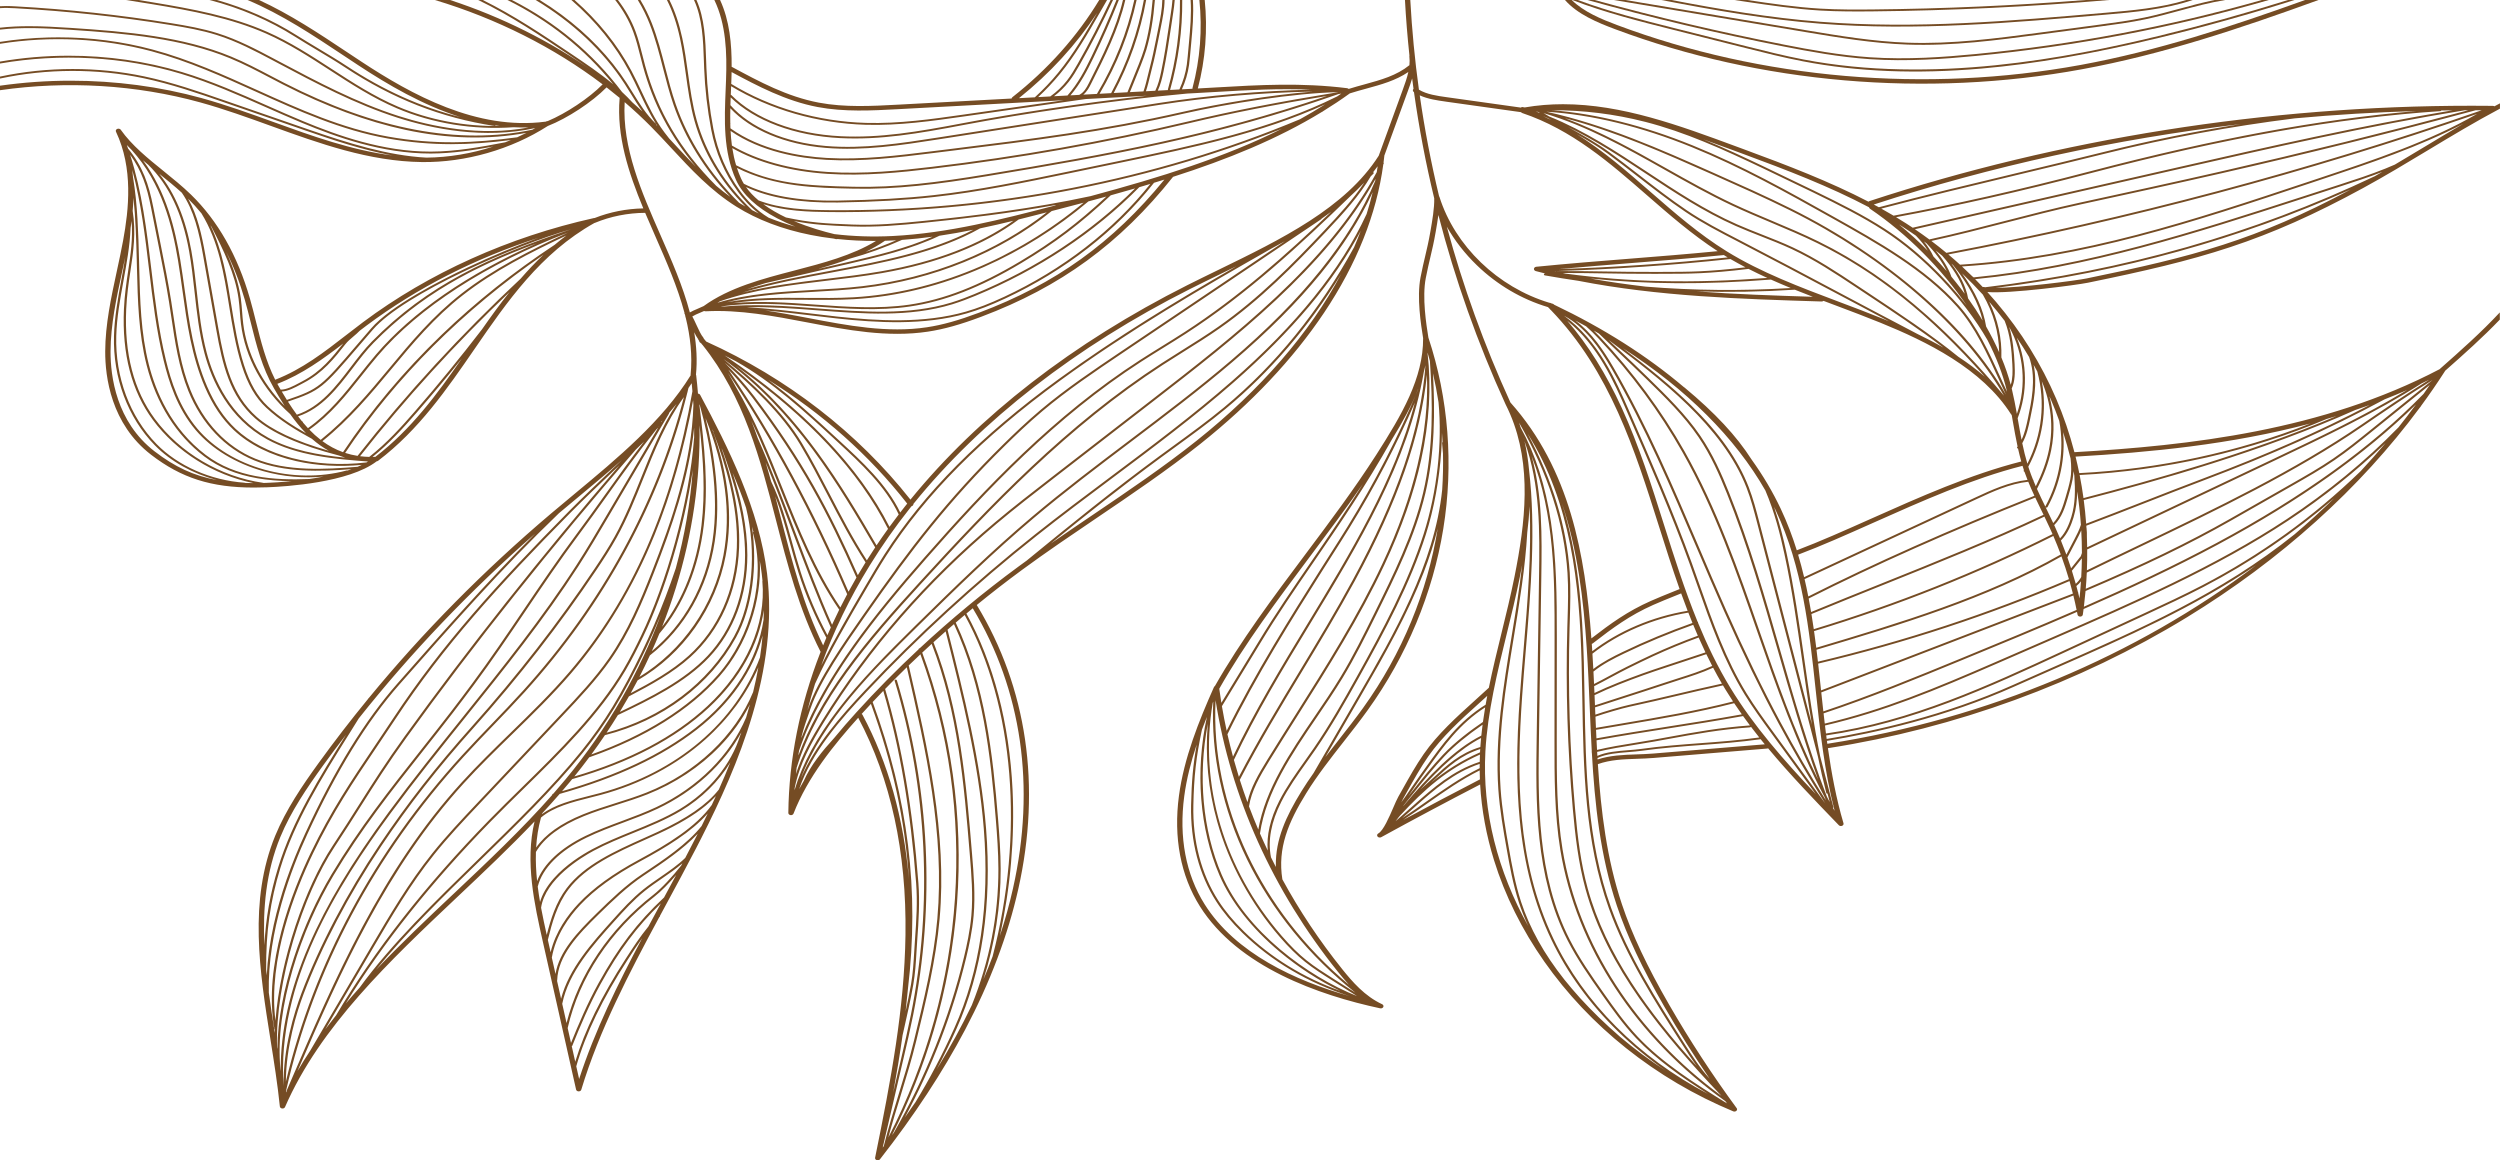 <?xml version="1.0" encoding="UTF-8"?>
<svg id="_x2014_ÎÓÈ_x5F_2" xmlns="http://www.w3.org/2000/svg" version="1.1" viewBox="0 0 3840 1782.21">
  <!-- Generator: Adobe Illustrator 29.4.0, SVG Export Plug-In . SVG Version: 2.1.0 Build 152)  -->
  <defs>
    <style>
      .st0 {
        fill: #754c24;
      }
    </style>
  </defs>
  <path class="st0" d="M2681.66,73.9c28.51,7.18,57.99,14.6,87.53,20.28,84.21,16.19,174.07,19.83,274.7,11.1,81.48-7.07,170.61-22.5,272.49-47.18,69.91-16.94,139.67-36.44,207.92-58.1h-9.92c-65.39,20.54-132.12,39.09-198.98,55.28-139.22,33.73-347.22,74.15-545.42,36.04-29.43-5.66-58.85-13.07-87.3-20.23l-110.76-27.89c-49.51-12.46-100.36-25.31-148.42-43.21h-8.59c50.35,19.4,103.93,32.91,156,46.02l110.76,27.89Z"/>
  <path class="st0" d="M2480.78,44.82c223.29,83.6,477.84,105.49,716.76,61.63,124.62-22.88,243.59-62.83,363.75-106.45h-20.63c-113.88,41.01-226.93,78.11-344.86,99.76-237.22,43.54-489.96,21.81-711.66-61.19-24.51-9.17-51.7-20.41-69.92-38.57h-10.43c19.24,21.92,49.76,34.62,77.01,44.82Z"/>
  <path class="st0" d="M2739.49,71.37c39.61,7.78,85.78,16.35,132.57,19.53,57.44,3.91,114.55-.32,162.84-4.97,153.21-14.77,304.42-43.65,450.13-85.93h-10.8c-142.49,40.7-290.16,68.59-439.74,83.01-48.12,4.64-105.02,8.86-162.15,4.97-46.56-3.17-92.58-11.71-132.06-19.46-97.72-19.19-195.39-42.2-291.01-68.52h-11.18c98.93,27.51,200.13,51.48,301.39,71.37Z"/>
  <path class="st0" d="M310.38,150.85c-64.81-17.92-133.23-26.9-201.64-26.9-36.43,0-72.86,2.57-108.74,7.67v6.94c102.36-14.75,209.31-8.44,307.81,18.79,36.71,10.15,73.33,23.4,108.74,36.21,73.91,26.74,150.33,54.39,231.83,55.37,66.61.79,136.82-19.37,193.06-55.41,30.2-11.86,67.81-36.53,90.22-59.3,0,0,.01-.02.02-.03,6.83,5.29,13.55,10.69,20.14,16.19-.03.14-.07.28-.09.43-4.87,57.97,13.59,114.37,36.4,169.29-25.78.46-51.46,5.54-74.77,14.77-.06,0-.13-.01-.19-.01-.35,0-.7.04-1.05.11-130.87,29.13-253.45,84.42-354.49,159.9-8.64,6.45-17.31,13.18-25.69,19.69-33.4,25.93-67.92,52.73-109.25,68.71-14.26-28.24-21.95-58.96-29.4-88.79-2.96-11.86-6.02-24.13-9.46-36.09-18.92-65.83-49.33-119.46-90.4-159.4-13.18-12.82-27.98-24.77-42.29-36.33-23.93-19.33-48.68-39.32-65.68-63.39-.76-1.08-2.12-1.68-3.52-1.68-.61,0-1.22.11-1.8.35-1.92.79-2.79,2.67-2,4.34,26.62,56.26,19.83,118.99,10.93,167.35-2.89,15.72-6.35,31.7-9.69,47.15-8.67,40.09-17.64,81.55-17.77,123.04-.13,38.9,8.86,111.25,70.46,158.65,46.53,35.81,92.3,50.42,157.96,50.42,6.42,0,13.27-.14,20.35-.4,28.89-1.09,125.68-7.17,168.18-39.89.8-.08,1.59-.36,2.23-.85,62.6-47.43,106.12-110.68,148.21-171.85,49.78-72.34,101.26-147.11,183.94-193.34.29-.06.59-.14.87-.26,23.86-9.94,50.52-15.24,77.17-15.38,5.13,12.15,10.44,24.23,15.71,36.24,16.84,38.32,33.99,77.37,44.59,117.04-.21.9,0,1.87.68,2.67,0,.01.02.02.03.03.24.92.47,1.84.71,2.77-.12.77.06,1.56.57,2.25,7.08,28.93,10.46,58.19,7.49,87.74-.03.31,0,.61.07.9-43.27,69.92-112.02,127.02-178.54,182.24-11.86,9.84-24.12,20.02-36.02,30.1-102.95,87.16-196.62,182.01-279.6,283.01-.3.14-.57.35-.73.63-.2.34-.41.68-.61,1.02-26.51,32.34-51.94,65.3-76.21,98.85-24.81,34.29-50.01,71.48-66.26,110.98-41.29,100.39-24.05,208.77-7.38,313.58,5.37,33.73,10.91,68.62,14.38,102.58.16,1.6,1.63,2.89,3.54,3.1,1.9.21,3.72-.71,4.38-2.22,53.99-123.8,161.31-225.11,265.1-323.08,39.7-37.47,80.28-75.8,118.18-115.6-14.81,62.06-.22,127.07,12.79,184.92l51.01,226.9c.35,1.58,1.97,2.74,3.89,2.79,1.94.06,3.62-1.02,4.09-2.58,27.67-91.53,73.69-179.59,119.72-264.92.3-.32.58-.64.88-.96.34-.37.43-.82.31-1.24,3.27-6.06,6.54-12.1,9.8-18.13,15-27.74,30.43-56.27,45.19-84.77.11-.18.22-.37.33-.54.02-.03.03-.07.04-.1.02-.05.05-.1.07-.15.01-.04.02-.07.03-.11,2.73-5.27,5.44-10.54,8.11-15.8,56.46-111.12,118.96-257.69,100.9-405.97-11.99-98.44-59.34-193.32-102.77-274.52-.63-1.17-1.94-1.89-3.36-2-.75-9.35-1.66-18.69-2.75-28.02-.04-.38-.16-.74-.34-1.07,2.13-21.94.86-43.66-2.76-65.17,2,4.07,4,7.73,6.12,10.58.08.54.3,1.08.7,1.56.38.45.74.91,1.11,1.36-.28.54-.16,1.2.38,1.63.94.76,1.9,1.54,2.85,2.31.1.12.2.24.29.36.24.61.68,1.17,1.31,1.6,64.13,80.15,88.9,176.13,112.87,269.05,17.47,67.7,35.53,137.7,68.58,202.46-.18.45-.36.91-.54,1.36-31.63,81.52-48.13,164.29-49.05,246.01-.02,1.69,1.44,3.14,3.43,3.41,1.98.28,3.92-.71,4.55-2.32,21.75-56.03,62.03-105.71,99.38-147.25,50,94.2,74.42,206.46,72.58,333.73-1.64,112.76-22.1,221.62-46.65,342.05-.33,1.6.73,3.17,2.54,3.76,1.8.59,3.86.05,4.92-1.31,52.57-67.16,96.59-134.15,130.84-199.09,38.3-72.63,65.76-145.28,81.62-215.93,35.51-158.22,13.45-309.06-63.77-436.38,22.57-18.44,45.69-36.38,69.35-53.78,37.32-27.44,76.67-54.05,114.71-79.79,53.55-36.22,108.92-73.67,159.67-114.11,78.22-62.34,142.03-130.01,189.65-201.12,50.12-74.85,80.71-151.51,91.07-228.06.2-.4.41-.8.61-1.21.26-.51.13-1.07-.26-1.48.43-3.34.84-6.68,1.19-10.02.02-.19.02-.37,0-.55l36.25-99.53c2.23-6.11,4.56-12.53,6.5-19.14.68,5.33,1.39,10.66,2.12,15.99-.03.02-.06.04-.08.07-1.45,1.45-1.21,3.61.52,4.82.09.06.18.11.27.17,7.68,54.68,18.06,109.16,31.08,163.06.43,14.66-3.09,34.93-5.69,49.85l-.17.96c-2.76,15.84-5.32,26.68-8.04,38.14-2.24,9.47-4.57,19.27-7.13,32.48-6,30.97.71,73.01,3.98,93.41.29,61.25-32.42,117.37-71.97,179.12-33.27,51.95-71.81,103.39-109.08,153.13-48.78,65.1-99.18,132.4-138.75,202.06-.65.39-1.16.93-1.46,1.59-23.35,52.44-46.02,108.97-53.79,166.99-8.58,64.02,2.57,122.77,32.25,169.89,58.52,92.93,182.84,136.44,276.83,156.57,1.99.43,4.06-.45,4.81-2.05.76-1.6-.02-3.43-1.82-4.26-26.61-12.36-45.68-34.4-61.47-54.1-35.05-43.71-65.71-89.82-91.75-137.69-7.63-48.07,9.13-87.65,36.65-132.27,16.93-27.46,37.61-53.82,57.6-79.31,12.34-15.73,25.09-31.99,36.89-48.41,59.82-83.23,99.94-179.46,116.01-278.29,16.06-98.74,8.15-200.36-22.85-293.89-3.22-20.06-9.82-61.44-4.01-91.42,2.54-13.09,4.84-22.83,7.07-32.25,2.74-11.55,5.32-22.47,8.11-38.49l.17-.96c1.3-7.49,2.83-16.3,4-25.15,25.52,98.84,60.13,196.44,103.03,290.43.09.28.22.55.38.79,2.36,4.66,4.54,9.35,6.57,14.08.02.2.08.41.21.6.06.09.11.17.17.26,33.61,78.98,23.21,166.38,6.53,249.53-5.81,28.97-13.02,58.31-19.99,86.68-6.77,27.57-13.65,55.58-19.41,83.85-.17.11-.33.22-.48.36-6.8,6.31-13.89,12.71-20.74,18.9-28.34,25.6-57.64,52.07-78.86,82.64-11.86,17.08-22.09,35.37-31.98,53.05-2.33,4.16-4.65,8.32-7,12.45-2.21,3.91-4.79,9.9-7.78,16.83-6.05,14.03-15.18,35.23-22.9,39.48,0,0,0,0-.01,0-1.89,1.04-2.42,3.16-1.18,4.74,1.24,1.58,3.78,2.02,5.66.99,0,0,.01,0,.01,0,49.97-27.41,101.07-54.64,151.92-80.96,2.23,38.73,9.34,77.64,21.29,116.21,16.85,54.38,42.9,106.89,77.44,156.07,34.54,49.18,76.67,93.78,125.23,132.55,49.79,39.75,105.23,72.46,164.79,97.23,1.63.68,3.61.37,4.84-.76,1.23-1.13,1.42-2.8.47-4.1-37.57-51.2-72.43-104.59-103.62-158.71-34.11-59.19-57.18-108.2-72.59-154.25-23.38-69.88-32.29-142.86-37.01-215.49,19.16-6.77,38.86-7.45,59.72-8.17,8.44-.29,17.18-.59,25.98-1.32l174.43-14.43c.5-.04.96-.17,1.38-.34,34.14,41.02,71.75,79.94,108.62,118.09,1.21,1.25,3.29,1.63,5,.91,1.72-.71,2.61-2.33,2.15-3.89-11.15-37.71-18.41-76.55-23.93-115.46.33.02.66.01,1-.04,194.85-30.39,385.17-99.84,550.39-200.83,143.87-87.94,266.31-198.35,357.57-321.9.45-.51.92-1,1.37-1.51.22-.24.33-.52.35-.8,12.92-17.59,25.21-35.44,36.84-53.53.02-.04.04-.08.06-.12.06-.11.12-.22.17-.34.04-.1.09-.2.12-.3,0-.02.02-.04.02-.06,29.4-25.96,57.94-51.34,84.19-78.79-.02-3.67-.05-7.33-.07-11-28.51,30.66-60.02,58.56-92.55,87.27-179.59,94.22-384.1,117.35-560.83,127.41-7.31-28.06-16.61-55.43-27.93-81.9-22.84-53.39-53.94-103.49-92.46-148.91-4.36-5.14-8.82-10.2-13.35-15.2,34.02,2.97,137.21-10.73,154.59-14.3,86.53-17.74,153.25-33.07,218.45-54.64,66.34-21.95,129.28-49.93,204.09-90.74,33.62-18.34,66.92-38.4,99.12-57.8,36.22-21.82,73-43.96,111.11-64.18.02-2.71.04-5.43.06-8.14-2.86,1.5-5.72,3.01-8.56,4.54-.66-.4-1.46-.65-2.34-.66-4.03-.05-8.05-.07-12.08-.1-.04,0-.08-.02-.13-.02-.04,0-.07.01-.11.01-7.01-.05-14.01-.09-21.04-.09-313,0-631.8,50.45-924.11,146.41-.65.21-1.18.56-1.61.98-59.6-30.99-124.3-55.78-190.64-80.23-4.33-1.6-8.68-3.2-13.03-4.81-86.35-31.91-175.07-64.71-265.54-64.71-19.54,0-39.18,1.56-58.88,4.96-1.21-.21-2.42-.42-3.64-.62-.11-.02-.23-.03-.34-.03-.71,0-1.33.38-1.6.93l-114.77-16.1c-14.13-1.98-30.01-4.22-42.1-11.47-6.31-45.71-10.73-91.66-13.25-137.81h-8.21c1.55,28.42,3.85,56.88,6.88,85.33-.14.41-.19.84-.13,1.29.58,4.5.55,9.04.12,13.57-19.81,16.01-43.66,22.55-68.89,29.46-7.94,2.17-16.13,4.43-24.42,7.02-.62-.59-1.47-1.02-2.47-1.15-70.42-8.76-134.33-5.04-202-1.11-8.97.52-18.04,1.05-27.24,1.55,11.71-44.24,15.26-90.55,10.59-135.95h-8.21c4.71,45.1,1.18,91.12-10.52,135.05-.12.46-.13.91-.03,1.34l-16.31.88c5.48-12.07,9.21-24.67,11.03-37.5.62-4.38,1.03-8.81,1.42-13.09l1.86-20.26c2-21.78,4.05-44.18,2.6-66.44h-3.51c1.46,22.13-.58,44.48-2.58,66.21l-1.86,20.26c-.39,4.25-.8,8.65-1.41,12.96-1.85,13.03-5.69,25.83-11.38,38.05l-14.31.77s.05-.09.06-.14c12.78-45.26,19.02-91.64,18.63-138.11h-3.51c.39,46.24-5.81,92.4-18.54,137.44-.1.35-.03.7.15.99l-15.64.84c4.36-9.42,6.68-19.37,8.67-28.87,4.73-22.58,8.21-45.68,11.58-68.06l3.2-21.25c1.04-6.92,2.1-13.99,2.59-21.1h-3.51c-.49,6.97-1.53,13.92-2.55,20.73l-3.2,21.28c-3.36,22.31-6.83,45.39-11.55,67.89-2.05,9.78-4.44,20.04-9.08,29.58l-14.41.78c2.52-7.42,4.82-16.97,6.87-25.48.98-4.06,1.9-7.89,2.77-11.21,3.6-13.66,6.43-27.66,9.16-41.21l4.01-19.85c2.8-13.87,5.68-28.14,5.89-42.51h-3.51c-.22,14.14-3.07,28.27-5.84,42.02l-4.01,19.86c-2.73,13.51-5.55,27.47-9.13,41.06-.88,3.36-1.81,7.2-2.79,11.27-2.13,8.86-4.53,18.84-7.15,26.26l-20.87,1.13c1.56-3.92,3.52-8.69,5.74-14.1,7.13-17.4,16.01-39.04,19.55-51.13,6.5-22.17,10.72-46.68,13.12-76.35h-3.51c-2.39,29.41-6.58,53.7-13.02,75.65-3.51,11.96-12.35,33.54-19.46,50.88-2.44,5.96-4.56,11.13-6.2,15.26l-21.09,1.14c24.25-45.59,41-93.61,49.85-142.93h-3.54c-8.91,49.41-25.8,97.52-50.25,143.15l-17.8.96c26.96-45.6,46.1-94.05,56.94-144.11h-3.57c-10.92,50.14-30.2,98.67-57.38,144.29,0,.01,0,.02-.02.04l-20.98,1.13c5.87-4.73,9.27-11.46,11.89-16.64,20.88-41.4,42.36-83.98,52.65-128.81h-3.57c-10.28,44.34-31.59,86.59-52.31,127.67-3.9,7.74-7.73,14.45-14.83,18.12l-13.54.73c15.34-17.86,25.91-38.38,35.42-58.04,14.04-29,27.09-58.69,38.93-88.48h-3.7c-11.72,29.42-24.61,58.74-38.48,87.38-9.79,20.21-20.68,41.34-36.72,59.39l-20.73,1.12c8.66-6.6,16.29-14.07,22.75-22.3,6.47-8.25,11.64-17.11,16.81-26.21,18.4-32.44,35.54-65.77,51.16-99.37h-3.76c-15.46,33.17-32.4,66.08-50.57,98.11-5.11,9.01-10.22,17.77-16.57,25.86-7.11,9.07-15.68,17.2-25.51,24.22l-18.69,1.01c12.07-11.22,23.33-23.17,33.53-35.6,23.91-29.14,42.47-61.45,60.42-92.69l12.02-20.92h-12.06c-33.58,55.69-79.08,106.75-133.32,149.27-.74.58-1.15,1.34-1.25,2.13l-174.65,9.43c-40.22,2.17-81.81,4.42-121.64-3.13-48.69-9.23-91.43-32.28-132.78-54.56-.32-.17-.65-.3-.99-.39.2-35.41-3.2-70.98-17.81-102.75h-8.8c18.04,37.41,19.53,80.89,17.98,123.07-.18,4.83-.38,9.67-.58,14.53-1.95,46.57-3.96,94.72,15.86,138.73,10.11,22.44,31.43,42.33,63.36,59.11,9.07,4.76,18.43,8.96,27.74,12.68-14.26-3.83-27.92-8.38-40.88-13.62-19.46-11.61-34.16-27.64-44.4-41.72-20.24-27.79-33.86-59.53-40.5-94.33-5.89-30.87-9.5-62.36-10.72-93.59-.14-3.66-.27-7.36-.39-11.07-1.1-32.36-2.24-65.46-14.95-93.8h-3.77c12.98,28.16,14.12,61.4,15.22,93.88.13,3.72.25,7.42.4,11.08,1.23,31.36,4.85,62.97,10.77,93.96,6.71,35.18,20.5,67.28,40.97,95.4,8.01,11,18.69,23.16,32.21,33.6-3.5-1.64-6.93-3.34-10.31-5.08-41.37-39.25-70.72-86.77-85.02-137.77-6.68-23.82-10.11-48.6-13.42-72.56-2.46-17.76-5-36.13-8.84-54.02-4.74-22.05-11.3-41.48-19.77-58.49h-3.79c8.64,17.07,15.31,36.69,20.11,59.01,3.83,17.81,6.36,36.13,8.81,53.84,3.33,24.04,6.76,48.9,13.49,72.89,13.52,48.23,40.38,93.38,78.07,131.47-3.02-1.73-6-3.48-8.91-5.3-.27-.17-.53-.35-.81-.52-44.51-43.8-78.01-95.81-97.16-151.01-6.38-18.4-11.29-37.48-16.05-55.93-5.88-22.84-11.96-46.46-20.88-69.04-4.34-10.98-10.05-23.16-17.47-35.41h-3.93c7.72,12.54,13.62,25.07,18.07,36.33,8.86,22.43,14.92,45.97,20.78,68.73,4.77,18.51,9.69,37.64,16.11,56.13,17.73,51.12,47.68,99.53,87.24,141.29-7.53-5.37-14.74-11.08-21.72-16.99-55.12-55.16-89.97-114.12-109.2-184.5-1.44-5.28-2.8-10.68-4.11-15.91-3.06-12.18-6.23-24.77-10.73-36.88-6.3-16.95-15.49-33.18-27.02-48.2h-4.17c11.93,15.24,21.41,31.78,27.84,49.07,4.45,11.98,7.6,24.5,10.65,36.61,1.32,5.24,2.68,10.65,4.13,15.96,15.78,57.74,42.01,107.85,81.2,154.46-10.56-10.69-20.72-21.63-30.75-32.46-3.35-3.62-6.76-7.28-10.18-10.95-2.69-3.37-5.14-6.53-7.25-9.33-14.8-19.58-25.16-41.62-35.18-62.93-4.86-10.34-9.89-21.03-15.37-31.33-21.27-40-51.27-77.14-87.62-109.1h-4.86c37.11,32.16,67.72,69.74,89.28,110.29,5.45,10.25,10.46,20.91,15.31,31.21,7.67,16.31,15.55,33.05,25.47,48.85-.06-.08-.12-.16-.2-.23-14.71-14.05-25.22-31.1-35.38-47.59-3.06-4.97-6.23-10.11-9.47-15.09-25.61-39.43-59.39-74.77-100.41-105.04-10.74-7.93-21.84-15.39-33.26-22.39h-6.25c56.35,33.81,103.97,78.22,136.84,128.84,3.22,4.96,6.38,10.08,9.43,15.04,5.64,9.15,11.39,18.47,17.91,27.39-5.1-4.76-10.3-9.45-15.57-14.08-5-5.47-10.27-10.74-15.77-15.83-45.25-59.84-101.94-107.1-169.36-141.35h-6.84c64.02,31.67,118.46,74.97,162.74,129.55-20.7-17.23-43.56-32.61-65.95-47.65-42.66-28.66-86.59-58.15-134.61-81.89h-6.99c49.84,24.05,95.3,54.56,139.4,84.18,12.48,8.39,25.12,16.88,37.44,25.74C845.78,63.54,771.12,26.19,691.3,0h-23.32c94.86,28.53,182.99,72.92,257.7,129.61-.11.09-.23.17-.34.27-20.56,20.88-55.75,44.26-84.03,56.09-.92-.02-1.86.2-2.64.71-.09.06-.18.11-.27.17-.19,0-.38,0-.57.03-105.35,13.84-206.11-41.79-282.12-91.8-7.48-4.92-14.98-9.91-22.51-14.91C489.83,51.32,445.61,21.92,397.83,0h-17.63c52.51,22.1,100.72,54.15,147.93,85.53,7.54,5.01,15.04,10,22.54,14.93,44.95,29.57,98.46,61.06,156.7,79.45-60.91-15.41-118.41-41.26-174.53-78.32-13.4-8.85-29.24-18.33-44.56-27.51-11.77-7.05-22.89-13.7-33.03-20.12C418.43,30.67,376.94,12.39,333.14,0h-11.37c47.22,12.26,91.99,31.39,131.38,56.32,10.17,6.43,21.31,13.1,33.1,20.16,15.29,9.15,31.09,18.61,44.43,27.42,72.49,47.88,147.32,77.17,228.76,89.53.81.12,1.59-.24,1.91-.85,2.07.31,4.15.6,6.23.87-53.98.99-108.29-9.2-156.41-29.71-36.72-15.66-70-37.25-102.2-58.14-31.1-20.18-63.26-41.05-98.61-56.65C355.89,24.9,295.68,13.69,233.63,3.43c-7.15-1.18-14.16-2.32-21.09-3.43h-19.02c12.79,1.97,25.89,4.07,39.43,6.31,61.79,10.22,121.73,21.37,175.78,45.23,35.08,15.48,67.12,36.27,98.1,56.37,32.32,20.97,65.74,42.65,102.75,58.44,54.92,23.41,117.8,33.53,179.19,29.08,7.73.44,15.51.55,23.33.34-75.14,14.09-149.57-1.46-200.01-17.63-65.02-20.84-125.09-52.76-183.19-83.64l-8.59-4.56c-25.69-13.64-54.81-29.09-86.41-39.01-23.25-7.29-47.28-11.49-69.91-15.16C184.79,22.91,103.83,14.15,23.35,9.72c-4.68-.26-9.41-.46-14.1-.46-3.11,0-6.21.09-9.25.32v2.96c7.5-.59,15.38-.31,23.12.11,80.34,4.42,161.15,13.16,240.19,25.99,22.48,3.65,46.35,7.82,69.35,15.03,31.27,9.81,60.22,25.18,85.77,38.74l8.59,4.56c58.24,30.95,118.47,62.96,183.81,83.9,53,16.99,132.25,33.27,211.39,15.84-1.46.83-2.93,1.66-4.41,2.47-112.82,24.01-240.99-.12-381.08-71.77-6.91-3.53-13.89-7.2-20.65-10.75-19.6-10.3-39.86-20.95-60.98-29.69-74.11-30.67-158.82-38.37-246.36-44.12-22.18-1.46-43.49-2.63-64.02-2.62-15.34,0-30.24.66-44.73,2.33v2.97c33.72-3.94,69.76-2.29,108.48.26,87.18,5.73,171.53,13.39,245.08,43.83,20.96,8.67,41.15,19.28,60.67,29.54,6.76,3.55,13.75,7.23,20.68,10.77,65.49,33.5,128.79,56.91,188.12,69.6,64.98,13.89,127.34,15.39,185.6,4.52-4.69,2.39-9.44,4.67-14.25,6.85-66.11,8.83-125.71,11.8-197.92-1.02-71.36-12.67-137.06-42.39-200.6-71.13-51.73-23.4-105.21-47.6-161.84-62.73-46.39-12.4-94.84-18.66-144.24-18.66-4.95,0-9.91.06-14.88.19-25.36.64-50.37,2.93-74.9,6.81v2.93c77.17-12.38,157.55-8.62,232.95,11.53,56.32,15.05,109.66,39.18,161.24,62.52,63.76,28.84,129.68,58.67,201.54,71.42,68.98,12.24,126.47,10.19,188.93,2.37-2.85,1.19-5.72,2.32-8.6,3.43-37.15,7.22-75.43,14.21-114.04,14.32-.32,0-.64,0-.96,0-73.37,0-142.92-24.94-195.38-46.71-18.63-7.73-37.35-16.02-55.45-24.03-41.94-18.57-85.31-37.77-130.71-51.45-55.6-16.76-114.7-25.1-173.81-25.1-35.49,0-70.98,3.01-105.71,9.01v2.99c92.18-16.03,189.75-10.85,278.34,15.86,45.16,13.61,88.42,32.77,130.26,51.29,18.13,8.02,36.87,16.32,55.54,24.07,52.8,21.91,122.83,47.02,196.94,47.02.32,0,.65,0,.97,0,32.37-.1,64.38-4.96,95.68-10.75-33.4,10.82-68.47,16.74-102.73,17.04-59.43-3.07-120.64-22.31-182.95-43.88l-126.5-43.79c-40.03-13.86-81.41-28.18-124.24-37.17-35.9-7.54-72.76-11.27-109.61-11.27-37.61,0-75.19,3.9-111.69,11.61v3.04c71.94-15.33,148.18-15.71,220.44-.53,42.57,8.94,83.84,23.22,123.75,37.04l126.5,43.79c41.45,14.35,85.61,29.05,129.83,37.42,1.07.2,2.12.38,3.18.57-63.55-8.08-124.55-30.15-183.91-51.63-35.58-12.87-72.36-26.18-109.42-36.43ZM542.68,516.96c3.42-2.89,6.91-5.85,9.85-8.96,3.51-2.69,7.03-5.37,10.55-8,77.36-57.79,167.48-103.62,264.27-134.78-34.07,12.33-72.74,28.44-109.65,45.91-42.36,20.05-117.86,58.83-147.69,93.36-8.07,9.34-15.26,17.72-21.73,25.27-54.94,64.06-58.05,67.68-107.65,84.51-2.66-4.25-5.27-8.55-7.83-12.88,9.79-.54,20.21-6.14,28.78-10.75,1.61-.86,3.16-1.7,4.63-2.46,29.71-15.36,47.49-38.02,64.67-59.94,3.01-3.84,7.28-7.45,11.79-11.27ZM527.19,527.6c-16.74,21.35-34.21,43.29-62.82,58.08-1.49.77-3.06,1.61-4.68,2.49-8.69,4.67-19.35,10.41-28.59,10.32-.99-1.69-1.97-3.37-2.95-5.06-.74-1.28-1.44-2.57-2.15-3.87,38.26-14.77,70.44-38.24,101.19-61.96ZM375.89,460.02c3.41,11.86,6.46,24.08,9.41,35.89,8.44,33.83,17.18,68.81,35.49,100.5,5.06,8.76,10.51,17.95,16.45,27.14-35.26-35.71-57.96-80.27-63.64-126.32-.74-5.99-1.21-12.11-1.67-18.03-.52-6.76-1.06-13.75-2-20.62-3.38-24.76-11.91-48.52-22.34-71.62,11.26,22.28,20.71,46.66,28.29,73.06ZM324.83,348.33c18.18,35.31,36.33,71.81,41.62,110.58.93,6.79,1.46,13.75,1.98,20.47.46,5.95.93,12.1,1.68,18.15,6.32,51.31,33.52,100.78,75.57,138.51,7.31,10.31,15.37,20.33,24.4,29.47-20.63-11.68-40.89-24.66-58.74-41.4-15.95-14.95-27.57-35.07-36.57-63.33-9.4-29.51-14.47-60.95-19.37-91.35-6.75-41.87-13.68-84.75-32.17-123.39.53.76,1.07,1.52,1.59,2.29ZM464.82,647.7c-.48-.37-.95-.74-1.43-1.11-1.89-2.33-3.74-4.7-5.55-7.1,36.8-12.31,60.67-43.61,83.79-73.95,10.78-14.15,20.96-27.52,32.4-39.14,72.01-73.15,151.32-115.81,250.02-152.46-105.2,46.52-191.18,105.79-246.59,170.73-8.61,10.09-16.99,20.66-25.09,30.87-23.19,29.24-47.15,59.41-79.39,82.1-2.61-2.8-5.15-5.69-7.63-8.66.07-.46-.09-.94-.53-1.28ZM309.37,327.65c26.56,43.01,34.68,93.27,42.56,142.16,4.92,30.5,10,62.03,19.46,91.72,9.15,28.72,21.01,49.22,37.34,64.53,21.28,19.95,45.81,34.57,70.35,47.96,8.28,7.27,16.89,13.37,25.89,18.33-50.88-14.5-87.99-31.88-110.6-51.87-38.28-33.85-49.3-81.24-58.85-135.16l-20.19-114.02c-5.32-30.06-11.97-60.5-26.35-86.09,7.13,7.06,13.93,14.54,20.39,22.45ZM245.47,267.61c11.33,9.15,22.95,18.56,33.77,28.38,18.86,27.13,26.6,61.68,32.63,95.74l20.19,114.02c9.63,54.42,20.78,102.28,59.77,136.75,25.42,22.47,68.67,41.67,128.78,57.18,3.17,1.23,6.39,2.33,9.65,3.31-40.8-4.06-82.9-11.3-118.16-30.64-57.98-31.82-83.46-88.59-94.63-130.62-8.15-30.7-11.7-62.61-15.12-93.47-2.3-20.67-4.67-42.04-8.41-62.91-8.83-49.29-25.05-88.34-49.26-118.38.27.22.54.43.8.65ZM237.62,693.43c-59.29-45.63-67.94-115.81-67.81-153.59.13-40.89,9.03-82.04,17.64-121.84,1.67-7.74,3.38-15.61,5.02-23.53-1.88,12.27-4.11,24.47-6.3,36.5-5.08,27.79-10.34,56.53-11.1,84.96-1.71,64.19,21.12,125.39,62.64,167.9,24.46,25.05,58.54,43.86,95.67,53.6-35.64-6.53-65.08-20.4-95.76-44.01ZM376.59,741.83c-.28-.21-.63-.36-1.04-.39-51.75-3.57-102.26-25.79-135.13-59.45-41-41.98-63.54-102.48-61.84-165.98.75-28.24,5.99-56.88,11.05-84.59,4.85-26.53,9.84-53.87,10.95-81.07.54-3.59,1.04-7.23,1.51-10.92,2.15,27.32-1.42,51.18-5.16,76.08-2.75,18.34-5.59,37.31-6.58,59.25-3.09,68.83,11.86,126.07,44.45,170.13,36.3,49.08,93.31,84.69,154.58,97.14-4.37,0-8.63-.08-12.81-.22ZM410.02,741.65c-1.81.07-3.6.13-5.37.18-.2-.12-.44-.2-.7-.24-65.52-9.42-127.64-46.14-166.17-98.24-32.22-43.56-47-100.24-43.93-168.47.98-21.82,3.81-40.72,6.55-59,4.44-29.64,8.66-57.81,3.38-92.13.58-6.59,1-13.3,1.22-20.09,3.42,32.68,4.28,66.23,5.04,95.82l.03,1.16c.09,3.7.18,7.41.28,11.11,1.2,49.18,2.43,100.03,14.82,148.86,15.06,59.37,45.67,107.91,88.52,140.36,22.5,17.04,49.25,28.05,81.78,33.68,15.81,2.73,32.92,4.19,52.2,4.43-16.09,1.57-29.59,2.27-37.66,2.57ZM475.27,735.74c-54.14,2.34-113.12-2.03-159.23-36.94-53.44-40.47-77.05-97.82-87.44-138.79-12.32-48.56-13.55-99.27-14.74-148.31-.09-3.71-.18-7.41-.28-11.12l-.03-1.16c-1-39.19-2.18-85.32-9.25-127.28-.3-3.72-.68-7.44-1.15-11.17,13.57,50.25,19.75,102.1,25.77,152.62,5.52,46.28,11.22,94.14,22.52,140.35,7.78,31.82,20.4,72.7,49.12,106.58,24.53,28.94,61.56,51.42,104.27,63.32,30.25,8.43,62.01,11.16,92.31,8.18-7.34,1.43-14.69,2.66-21.87,3.71ZM533.84,722.72c-.39-.15-.84-.19-1.29-.07-82.57,22.24-178.93-4.6-229.13-63.82-28.34-33.44-40.83-73.93-48.54-105.47-11.26-46.06-16.96-93.84-22.47-140.05-6.94-58.23-14.1-118.23-32.52-175.63,17.95,24.6,25.86,49.74,31.97,80.53l12.08,60.92c5.48,27.63,11.15,56.2,15.65,84.47,1.27,7.98,2.48,16.12,3.65,24,5.56,37.52,11.32,76.32,25.99,112.68,20.37,50.46,56.33,88.41,101.26,106.85,46.62,19.14,101.83,17.18,149.31,13.56-1.95.7-3.94,1.38-5.95,2.04ZM549.22,716.98c-49.1,3.98-108.21,7.6-157.2-12.5-44.08-18.09-79.41-55.43-99.48-105.15-14.56-36.08-20.29-74.73-25.84-112.1-1.17-7.88-2.38-16.03-3.65-24.02-4.51-28.32-10.18-56.91-15.66-84.56l-12.08-60.92c-6.83-34.45-15.91-61.93-38.56-89.48-.63-1.84-1.28-3.68-1.94-5.51,2.4,2.57,4.89,5.07,7.41,7.56,46.34,50.87,62.41,116.66,71.17,169.49,2.57,15.5,4.77,31.37,6.9,46.72,6.87,49.5,13.98,100.69,34.54,148.22,11.85,27.4,26.31,48.91,44.2,65.77,23.88,22.49,57.1,39.02,96.08,47.79,31.63,7.12,66.15,9.06,100.62,5.76-2.11,1.03-4.29,2.01-6.53,2.96ZM562.84,710.3c-80.25,9.53-156.9-10.07-201.17-51.77-17.59-16.57-31.83-37.78-43.53-64.82-20.42-47.21-27.5-98.22-34.35-147.56-2.13-15.36-4.34-31.25-6.91-46.79-7.84-47.26-21.51-104.83-57.29-153.14,2.74,2.37,5.51,4.7,8.29,7.01,31.72,31.24,52.24,74.76,62.59,132.54,3.72,20.79,6.09,42.12,8.38,62.75,3.44,30.95,6.99,62.96,15.19,93.84,11.3,42.55,37.16,100.07,96.13,132.44,46.31,25.41,103.81,30.23,155.08,34.08-.79.48-1.59.95-2.41,1.42ZM576.52,701.74c-1.44.05-2.87.08-4.3.1,25.94-20.83,47.84-45.18,68.11-68.48,23.54-27.06,46.6-54.67,69.01-82.64-37.73,54.45-77.96,109.1-132.83,151.02ZM740.24,506c-32.79,42.69-67.21,84.79-102.74,125.63-20.86,23.98-43.45,49.06-70.34,70.17-4.88-.12-9.59-.48-14.15-1.06,69.31-88.18,146.37-172.79,229.71-252.24-14.92,18.69-28.89,38.05-42.47,57.5ZM799.69,428.07c-91.33,85.19-175.44,176.57-250.46,272.14-6.69-1.05-13.04-2.57-19.08-4.54,77.17-115.71,181.91-220.23,304.64-304.35-12.41,11.68-24.04,24-35.1,36.75ZM851.85,376.11c-62.7,41.24-121.07,87.71-173.73,138.37-57.78,55.59-108.67,116.17-151.25,180.07-11.62-4.16-22.09-9.94-31.65-16.94,42.03-33.79,74.46-72.79,105.83-110.55,32.44-39.06,65.98-79.44,110.06-113.82,47.31-36.91,103.09-65.24,158.95-91.54-6.26,4.65-12.33,9.45-18.22,14.41ZM708.73,451.09c-44.35,34.6-78,75.11-110.55,114.29-31.32,37.7-63.7,76.64-105.57,110.26-6.18-4.76-11.97-10.03-17.45-15.7,32.66-22.96,56.79-53.34,80.13-82.77,8.09-10.2,16.45-20.74,25.02-30.79,63.11-73.96,166.17-140.55,292.22-189.21-57.43,26.94-115.02,55.86-163.8,93.91ZM571.31,524.54c-11.57,11.76-22.29,25.82-32.65,39.42-22.93,30.1-46.62,61.17-82.71,73-4.77-6.48-9.3-13.21-13.67-20.09,50.21-17.04,53.45-20.81,108.85-85.4,6.47-7.55,13.66-15.93,21.73-25.27,47.35-54.81,221.24-130.54,304.26-154.04-125.25,41.71-220.55,85.77-305.8,172.37ZM2138.18,674.7c16.04-26.17,30.1-51.61,40.11-77.24-.07.31-.13.61-.2.92-30.02,71.86-66.37,142.61-108.04,210.29-8.64,14.04-17.68,28.21-26.42,41.91-5.09,7.98-10.35,16.23-15.48,24.36-45,71.41-100.75,159.87-143.96,247.55-2.74-12.55-5.2-25.14-7.34-37.78,10.45-17.3,20.06-33.03,29.35-48.24,9.49-15.54,19.31-31.61,30.02-49.35,25.52-42.26,52.6-81.72,81.28-123.51,39.49-57.54,80.04-116.65,120.67-188.92ZM2173.2,618.53c-31.16,119.41-98.96,231.13-164.79,339.61-40.13,66.13-81.56,134.45-114.53,204.05-3.08-11.4-5.94-22.84-8.53-34.33,43.43-88.93,100.21-179.04,145.9-251.55,5.12-8.13,10.38-16.38,15.47-24.35,8.74-13.71,17.79-27.89,26.44-41.95,38.03-61.76,71.62-126.09,100.04-191.49ZM2011.79,855.33c27.39-36.55,55.45-74.02,81.65-111.98-26.6,42.47-53.02,80.98-78.98,118.81-28.7,41.82-55.8,81.31-81.37,123.64-10.71,17.74-20.53,33.81-30.02,49.34-8.6,14.09-17.48,28.62-27.05,44.43-1.17-7.21-2.26-14.44-3.24-21.67,39.47-69.74,90.06-137.27,138.99-202.58ZM1853.78,1101.21c-18.12,83.31-11.4,171.89,19.41,243.33,17.59,40.78,49.47,81.3,92.2,117.17,28.58,23.99,60.73,44.72,93.17,60.28-56.41-20.24-106.95-51.35-147.67-91.14-16.33-15.96-29.26-31.49-39.54-47.48-26.26-40.84-39.52-91.52-38.34-146.55.95-44.57,4.16-73.78,13.19-116.08,2.45-6.55,4.98-13.05,7.58-19.51ZM1850.34,1389.02c-28.91-45.9-39.75-103.28-31.35-165.93,3.6-26.87,10.46-53.46,19.12-79.5-5.6,31.01-7.84,57.07-8.61,93.16-1.18,55.53,12.22,106.71,38.76,148,10.4,16.18,23.47,31.88,39.97,48,44.76,43.74,101.27,77.09,164.42,97.18-82.77-23.48-174.91-65.65-222.3-140.91ZM1876.49,1343.54c-29.37-68.11-36.69-151.93-21.31-231.78-4.25,49.81.6,101,14.44,150.28,18.01,64.1,51.35,125.45,96.41,177.4,13.64,15.72,25.81,27.71,38.31,37.74,13.02,10.45,27.59,19.66,41.68,28.57l38.27,24.2c-76.23-30.45-170.29-99.44-207.8-186.41ZM2048.13,1503.4c-14.01-8.86-28.49-18.02-41.37-28.35-12.35-9.9-24.39-21.77-37.9-37.34-89.11-102.72-127.43-232.58-106.12-358.09.26-.6.52-1.21.78-1.81-3.62,81.3,14.25,164.7,52.08,242.37,38.05,78.09,95.36,148.51,166.4,204.64l-33.88-21.43ZM2054.67,1492.2c5.39,6.72,11.16,13.71,17.48,20.53-135.9-113.22-212.96-276.83-205.02-437.18,23.19,148.55,87.78,292.23,187.53,416.64ZM2093.85,1087.18c-11.71,16.3-24.43,32.5-36.72,48.18-7.1,9.05-14.28,18.21-21.36,27.49l54.33-93.85c38.29-66.14,71.98-126.05,96.53-189.38,9.06-23.38,16.29-45.96,21.71-67.85-15.87,97.27-54.49,191.93-114.49,275.4ZM2214.88,664.76c.35,4.75.65,9.51.89,14.27-.5.29-.8.79-.74,1.33.6,5.36,1.05,10.71,1.38,16.06.42,18.56.03,37.14-1.21,55.7-11.54,113.98-75.25,224.05-128.25,315.6l-69.25,119.63c-6.51,9.18-12.77,18.48-18.6,27.94-23.95,38.84-39.94,74.03-39.4,114.24,0,.72-.02,1.44-.01,2.16-2.53-4.92-5-9.86-7.43-14.82-5.16-25.61.13-54.25,15.76-85.22,10.75-21.28,25.15-41.54,39.07-61.14,4.62-6.5,9.39-13.22,13.97-19.88,24.07-35.04,44.95-71.87,65.99-109.66,40.7-73.11,79.21-144.96,103.1-220.15,12.41-39.06,20.81-84.68,23.66-128.44.61-9.35.96-18.57,1.07-27.62ZM2209.56,617.94c5.91,62.62-2.03,136.76-22.79,202.12-23.82,74.96-62.26,146.68-102.89,219.66-21.01,37.73-41.85,74.5-65.85,109.44-4.56,6.64-9.33,13.35-13.94,19.84-13.99,19.68-28.45,40.03-39.29,61.5-13.73,27.19-19.61,52.67-17.56,75.97-4.12-8.7-8.1-17.44-11.93-26.24,9.42-64.1,48.84-122.07,87.01-178.16,13.52-19.86,27.49-40.4,39.93-60.91,19.21-31.69,35.7-65.02,51.64-97.26,29.56-59.77,60.13-121.58,75.44-186.3,14.68-62.07,14.91-126.49,11.69-184.21,3.41,14.76,6.27,29.62,8.55,44.55ZM2192.8,541.82c1.23,4.23,2.39,8.47,3.52,12.72,4.28,62.18,5.81,133.83-10.44,202.5-15.24,64.43-45.74,126.1-75.24,185.74-15.92,32.19-32.38,65.47-51.53,97.05-12.4,20.45-26.35,40.96-39.85,60.79-37.22,54.69-75.62,111.16-86.53,173.59-5.02-11.79-9.79-23.66-14.27-35.61,3.66-23.88,16.41-46.12,31.45-70.5,13.92-22.57,28.35-45.42,42.3-67.52,47.47-75.18,96.56-152.91,134.3-233.37,26.24-55.95,45.24-110.23,56.45-161.33,12.5-56.96,15.76-111.92,9.75-163.44.03-.21.06-.42.08-.63ZM2123.25,866.15c-37.67,80.3-86.71,157.96-134.14,233.07-13.96,22.1-28.39,44.96-42.32,67.54-13.92,22.57-25.92,43.34-30.71,65.39-4.16-11.37-8.09-22.8-11.74-34.29,29.74-57.56,63.16-112.89,95.49-166.42,27.18-45,55.29-91.53,81.28-139.45,65.64-121.05,101.07-222.21,110.66-316.48,3.46,88.59-19.51,186.16-68.52,290.65ZM2189.52,560.99c-7.29,98-42.8,202.91-111.6,329.79-25.96,47.87-54.05,94.37-81.21,139.34-31.71,52.5-64.46,106.73-93.79,163.13-2.69-8.64-5.25-17.3-7.66-26,33.21-70.86,75.42-140.45,116.28-207.78,74.65-123.01,151.8-250.16,175.46-388.2.93-3.42,1.77-6.85,2.53-10.28ZM2222.33,348.19c12.05,21.29,27.61,41.33,46.19,59.28,31.15,30.1,68.82,52.25,109.21,64.28,1.13,1.14,2.26,2.29,3.38,3.44.1.48.48.9,1.06,1.1,90.81,94.09,128.96,214.82,165.86,331.65,10.14,32.1,20.41,64.61,31.84,96.88l-11.45,4.61c-10.81,4.35-21.99,8.86-32.83,13.66-35.6,15.76-61.66,34.63-91.23,57.49-9.56-128.35-32.8-259.83-124.36-362.37-40.28-88.27-72.88-178.43-97.67-270.01ZM2687.8,1114.27c-46.4,3.35-83.43,10.14-126.31,18-6.81,1.25-13.78,2.53-20.97,3.82-9.91,1.79-19.92,3.4-29.61,4.95-19.01,3.05-38.59,6.21-57.87,10.82-.27-4.93-.53-9.85-.77-14.77,39.21-7.05,75.69-12.78,110.99-18.32,36.01-5.65,73.25-11.5,113.38-18.75.24-.04.45-.12.64-.23,3.48,4.86,7.02,9.68,10.63,14.47-.03,0-.07,0-.11,0ZM2688.1,1117.2c.63-.05,1.15-.37,1.41-.81,4.16,5.5,8.41,10.95,12.72,16.37-31.13,4.32-61.1,6.56-90.09,8.72-29.27,2.18-59.54,4.44-91.06,8.84-6.21.87-12.89,1.4-19.96,1.96-16.75,1.33-34.03,2.71-47.55,8.74-.12-2.04-.24-4.09-.35-6.13,19.39-4.68,39.17-7.87,58.36-10.95,9.7-1.56,19.74-3.17,29.69-4.97,7.19-1.3,14.17-2.58,20.98-3.83,42.76-7.84,79.69-14.61,125.86-17.94ZM2562.61,1115.89c-35.14,5.52-71.46,11.22-110.49,18.23-.22-4.43-.42-8.85-.62-13.27.26.06.53.07.81.02,13.63-2.36,27.29-4.67,40.49-6.9,58.35-9.85,113.46-19.16,170.87-33.85,3.83,5.75,7.76,11.46,11.78,17.12-39.92,7.21-76.99,13.02-112.85,18.65ZM2492.11,1111.09c-13.21,2.23-26.88,4.54-40.51,6.9-.08.01-.15.04-.23.06-.26-5.75-.51-11.5-.75-17.24,13.21-4.7,40.71-12.73,52.03-15.19,27.62-5.99,50.38-11.36,72.38-16.55,21.76-5.13,44.25-10.44,71.45-16.35,1.34,2.27,2.7,4.54,4.07,6.8,3.68,6.04,7.49,12.03,11.4,17.96-56.99,14.54-111.82,23.8-169.84,33.6ZM2574.07,1066.25c-21.99,5.19-44.72,10.55-72.31,16.54-11.1,2.41-37.55,10.11-51.29,14.9-.15-3.61-.3-7.21-.46-10.8,0-.13-.01-.26-.02-.39,12.83-4.12,24.98-8.08,36.75-11.9,12.79-4.16,26.01-8.46,40.08-12.97,9.5-3.05,19.32-6.2,28.92-9.48,8.19-2.8,16.15-5.32,23.85-7.76,17.62-5.58,34.32-10.87,51.75-18.79,4.33,8.23,8.83,16.39,13.54,24.45-26.92,5.86-49.24,11.12-70.83,16.21ZM2578.37,1041.63c-7.72,2.44-15.7,4.97-23.93,7.78-9.57,3.27-19.37,6.42-28.85,9.46-14.08,4.52-27.31,8.82-40.1,12.98-11.42,3.72-23.2,7.55-35.61,11.54-.22-5.19-.44-10.4-.67-15.64,23.9-11.61,50.08-21.55,74.9-30.56,11.46-4.16,23.28-8.07,34.72-11.85l62.07-20.52c2.93,6.06,5.94,12.08,9.05,18.07-17.32,7.89-33.99,13.17-51.57,18.74ZM2557.54,1022.61c-11.46,3.79-23.31,7.71-34.82,11.88-24.37,8.85-50.04,18.59-73.65,29.94-.15-3.49-.31-6.99-.47-10.49,7.84-3.88,16.98-8.8,25.82-13.56,8.98-4.83,18.27-9.83,26.15-13.72,12.66-6.25,25.76-12.7,38.86-18.77,22.57-10.44,45.99-20.08,69.66-28.68,3.38,7.68,6.87,15.31,10.5,22.88l-62.05,20.51ZM2537.74,1005.33c-13.14,6.08-26.26,12.55-38.94,18.81-7.94,3.92-17.26,8.93-26.27,13.78-8.21,4.42-16.67,8.97-24.08,12.69-.29-6.35-.6-12.71-.92-19.07,14.28-11.55,31.65-20.32,46.88-27.65,34.22-16.47,69.97-31.31,106.36-44.19,2.31,5.61,4.68,11.2,7.11,16.77-23.83,8.66-47.42,18.36-70.14,28.87ZM2492.66,1001.33c-14.64,7.05-31.23,15.41-45.34,26.32-.41-7.89-.86-15.77-1.35-23.63,40.71-31.8,92.71-54.05,147.32-63.04,2.07,5.32,4.18,10.63,6.34,15.91-36.6,12.95-72.56,27.87-106.97,44.44ZM2445.73,1000.23c-.1-1.55-.19-3.1-.3-4.65-.15-2.19-.3-4.37-.45-6.56.53-.15,1.02-.39,1.46-.72,30.6-23.74,56.87-43.16,92.98-59.16,10.7-4.74,21.81-9.21,32.56-13.54l10.27-4.14c3.21,8.93,6.53,17.84,9.95,26.72-54.14,8.97-105.72,30.85-146.47,62.05ZM2411.15,879.92c-4.53-70.04-26.26-141.81-64.63-213.71,67.05,106.48,79.57,231.34,82.78,350.99.51,18.94.83,38.28,1.14,56.97,1.78,106.92,3.63,217.49,40.79,321,26.48,73.74,70.4,142.63,112.87,209.24,7.07,11.09,14.26,22.35,22.2,33.26-73.77-82.05-139.76-171.62-167.56-272.85-10.44-38.02-15.3-76.25-19.38-121.95-8.25-92.36-11.1-186.14-8.49-278.73.11-3.86.23-7.72.35-11.58.73-23.81,1.48-48.43-.08-72.64ZM2340.91,674.7c-.1-.42-.2-.85-.3-1.27.16.33.32.65.47.98-.07.09-.13.19-.17.29ZM2155.18,1226.85c2.35-4.14,4.68-8.31,7.01-12.48,9.82-17.55,19.97-35.7,31.64-52.51,20.77-29.92,49.75-56.1,77.79-81.43,4.22-3.81,8.52-7.7,12.79-11.6-.86,4.52-1.69,9.05-2.47,13.58-41.56,25.69-66.45,60.57-92.76,97.46-3.02,4.24-6.06,8.5-9.15,12.78-4.08,5.66-8.2,11.71-12.57,18.12-4.92,7.23-9.93,14.58-15.05,21.61,1-2.15,1.93-4.04,2.77-5.52ZM2272.54,1197.45c-39.13,20.23-78.41,41-117.24,61.99,13.08-8.57,25.59-17.34,37.76-25.89,26.19-18.39,51.01-35.81,79.71-50.23.05,4.62.17,9.25.36,13.88-.2.07-.41.14-.6.24ZM2153.67,1256.78l21.32-18.88c28.42-25.16,57.77-51.14,97.79-64.58-.03,2.2-.02,4.39,0,6.59-29.71,14.71-55.12,32.54-81.96,51.39-11.98,8.41-24.3,17.05-37.14,25.48ZM2272.85,1170.14c-41.44,13.54-71.4,40.06-100.41,65.75l-28.81,25.52c.72-.92,1.42-1.84,2.1-2.74,1.73-2.28,3.37-4.44,4.98-6.18,36.67-39.6,71.6-70.69,122.49-93.49-.16,3.72-.28,7.43-.35,11.16ZM2273.44,1153.36c-.04.76-.06,1.52-.1,2.28-.15.03-.29.07-.43.13-29.14,12.9-53.08,28.44-75.04,46.65,2.13-1.93,4.18-3.8,6.09-5.57,20.54-19.01,40.02-37.02,69.65-46.26-.06.92-.12,1.85-.17,2.77ZM2273.81,1147.41c-31.22,9.34-51.27,27.88-72.45,47.47-3.21,2.97-6.78,6.19-10.56,9.61-2.99,2.7-6.1,5.51-9.2,8.35,29.55-32.97,61.32-62.76,93.35-79.31-.44,4.63-.82,9.25-1.14,13.89ZM2275.3,1129.91c-41.48,20.66-82.37,63.36-118.74,106.96-.38.34-.75.67-1.13,1.01-.13.12-.27.24-.4.36,6.43-7.84,12.65-15.65,18.71-23.28,14.76-18.58,28.69-36.13,45.43-53.87,14.15-14.99,34.64-31.91,58.07-47.98-.73,5.59-1.38,11.19-1.94,16.8ZM2216.42,1159.27c-16.83,17.83-31.45,36.25-45.6,54.06-2.52,3.17-5.07,6.37-7.64,9.59,2.46-3.56,4.9-7.15,7.32-10.7,4.35-6.39,8.46-12.43,12.52-18.06,3.09-4.28,6.13-8.55,9.16-12.79,25.53-35.79,49.71-69.67,89.04-94.85-1.26,7.46-2.41,14.94-3.43,22.43-17.88,12.09-42.48,30.31-61.37,50.32ZM2281.61,1153.68c3.38-60.52,18.26-121.08,32.64-179.65,6.98-28.43,14.21-57.84,20.04-86.93,1.28-6.39,2.52-12.81,3.71-19.25-4.21,37.13-10.29,74.01-16.26,110.19-12.63,76.55-25.69,155.71-20.33,234.06,2.15,31.4,7.74,63,12.68,90.88,4.57,25.83,9.75,55.11,18.82,82.87,4.03,12.32,8.89,24.57,14.55,36.76-46.93-83.95-71.01-176.62-65.86-268.93ZM2488.18,1592.31c-22.91-19.86-43.36-39.7-61.43-59.6-8.26-9.16-16.23-18.5-23.87-28.04-31.27-39.39-53.34-79.09-66.57-119.59-9.01-27.59-14.18-56.77-18.73-82.52-4.92-27.82-10.5-59.35-12.64-90.61-5.34-78.06,7.69-157.08,20.3-233.49,8.67-52.53,17.56-106.53,20.65-160.66,1.65-13.37,2.88-26.77,3.56-40.14,3.08,73.23-3.11,147.02-9.16,219.04-1.99,23.73-4.05,48.27-5.75,72.37-5.43,77.36-5.5,135.99-.21,190.12,6.79,69.53,22.63,129.64,48.41,183.77,24.29,51,58.62,98.37,102.04,140.8,22.72,22.2,47.43,42.53,73.9,60.88-24.87-16.04-48.41-33.55-70.49-52.31ZM2385.99,1441.85c-56.78-119.21-56.6-249.54-47.96-372.63,1.69-24.08,3.75-48.61,5.74-72.33,7.6-90.53,15.43-183.84,4.82-275.45-1.31-14.71-3.57-29.32-6.97-43.74,24.39,67.31,23.36,138.65,22.34,207.68l-3.61,246c-1.47,100.29-3.14,213.97,47.6,313.21,14.41,28.19,32.08,53.8,53.67,84.34,14.67,20.75,31.29,44.27,51.2,65.39,31.44,33.35,70.64,60.56,110.65,85.93-106.74-56.11-190.75-140.29-237.48-238.4ZM2652.61,1694.8c-48.84-30.23-98.81-61.74-137.04-102.29-19.76-20.97-36.32-44.4-50.94-65.07-21.53-30.45-39.13-55.97-53.46-84-50.45-98.67-48.78-212.01-47.31-312.01l3.61-246c.9-61.18,1.82-124.17-14.9-184.74,35.39,90.05,35.31,189.03,35.24,278.44l-.14,158.75c-.05,55.13-.09,112.14,9.02,167.78,24.35,148.66,116.63,288.95,253.5,385.79.81,1.12,1.61,2.25,2.42,3.37ZM2400.16,1305.25c-9.08-55.44-9.03-112.35-8.99-167.38l.14-158.75c.05-63.59-.59-120.82-9.07-177.36-8.35-55.67-23.58-103.31-46.37-144.82-.83-2.58-1.7-5.15-2.6-7.72,44.47,77.65,69.49,155.28,74.38,230.86,1.56,24.09.8,48.65.08,72.4-.12,3.86-.24,7.73-.35,11.59-2.62,92.69.24,186.57,8.5,279.02,3.54,39.66,8.35,81.93,19.46,122.38,32.96,120.04,119.22,223.6,208.69,317.66-131.57-96.12-220.12-233.02-243.85-377.89ZM2483.48,1391.09c15.54,46.45,38.77,95.82,73.09,155.38,21.5,37.3,44.73,74.25,69.39,110.38-15.13-16.77-27.11-35.54-38.77-53.82-42.39-66.49-86.23-135.24-112.61-208.7-37.02-103.12-38.87-213.47-40.65-320.19-.31-18.7-.63-38.04-1.14-57-2.19-81.59-8.71-165.62-33.83-244.68,24.22,71.54,33.25,148.27,38.29,223.5,2.03,30.28,3.33,61.23,4.59,91.16.94,22.27,1.88,44.7,3.13,67.21-.21.33-.27.73-.12,1.12.05.13.12.25.21.36,4.46,79.02,12.85,158.87,38.42,235.29ZM2539.23,1157.45c-8.57.71-17.18,1.01-25.51,1.29-20.66.71-40.23,1.4-59.83,7.78-.05-.74-.09-1.48-.14-2.22,13.09-6.33,30.66-7.75,47.69-9.1,7.14-.57,13.88-1.1,20.21-1.99,31.39-4.38,61.59-6.63,90.8-8.81,29.27-2.18,59.55-4.44,91.07-8.84.28-.04.52-.13.74-.26,2.14,2.66,4.29,5.31,6.46,7.96l-171.47,14.19ZM2657.83,1056.42c-19.46-31.96-35.6-65.55-49.7-99.89.13-.32.13-.68-.04-1.02-.14-.28-.37-.5-.65-.66-19.97-48.88-35.9-99.26-51.5-148.67-18.94-59.95-38.52-121.95-64.9-179.58-23.84-52.08-51.38-96.19-83.67-133.91,47.24,37.86,71.75,93.9,91.69,139.53,33.23,76.03,67.59,154.65,96.14,233.42,4.28,11.81,8.52,23.87,12.62,35.53,19.54,55.57,39.74,113.03,71.85,165.32,12.41,20.22,26.77,39.93,40.66,58.98l68.57,94.1c-48.48-51.23-95.43-104.64-131.07-163.17ZM2723.33,1123.96c-13.85-19.01-28.18-38.67-40.54-58.8-31.95-52.05-52.11-109.37-71.6-164.81-4.1-11.67-8.35-23.74-12.63-35.56-28.58-78.86-62.96-157.51-96.21-233.58-21.08-48.23-47.24-108.01-99.95-146.27,32.94,17.86,54.72,49.52,73.32,81.81,51.16,88.82,91.5,183.35,130.51,274.77,13.56,31.78,27.58,64.64,41.86,96.79,28.74,64.74,56.18,121.3,83.89,172.92,22.14,41.26,46.09,82.37,71.35,122.5l-79.99-109.77ZM2735.17,1110.03c-27.67-51.56-55.08-108.07-83.8-172.74-14.27-32.13-28.28-64.98-41.84-96.75-39.04-91.49-79.41-186.1-130.65-275.06-15.8-27.43-33.91-54.42-59.19-73.17,5.56,2.92,11.05,5.88,16.5,8.87,6.7,5.84,13.02,12.22,19.09,18.69,50.59,53.92,93.99,112.68,129,174.66,49.64,87.88,82.75,183.12,114.78,275.22,29.61,85.15,60.1,172.83,103.8,255.17.59,1.54,1.21,3.07,1.81,4.61-24.57-39.17-47.9-79.27-69.49-119.5ZM2448.02,507.79c2.64,1.5,5.27,3.01,7.89,4.53,12.67,12.29,22.77,21.84,32.59,31.11,11.7,11.05,23.79,22.47,40.16,38.48,28.53,27.9,58.03,56.74,80.11,89.18,19.19,28.21,32.37,58.36,43.75,86.74,31.73,79.13,55.43,161.75,78.35,241.66,18.73,65.29,37.96,132.28,61.7,197.87-36.6-74.38-63.74-152.42-90.17-228.43-32.06-92.21-65.22-187.56-114.98-275.65-35.12-62.18-78.66-121.13-129.41-175.22-3.26-3.47-6.59-6.91-10.01-10.27ZM2806.13,1223.87c-28.55-74.14-50.51-150.71-71.84-225.07-22.94-79.97-46.66-162.66-78.44-241.91-11.44-28.52-24.69-58.83-44.03-87.26-22.24-32.68-51.85-61.64-80.49-89.64-16.39-16.03-28.5-27.46-40.2-38.52-6.47-6.11-13.07-12.35-20.44-19.4,78.5,58.99,175.35,132.3,212.06,227.19,6.77,17.51,11.53,35.82,16.14,53.53l93.4,359.2c3.84,18.75,8.08,37.43,12.92,55.94.19.75,1.04,1.23,1.92,1.14l3.34,12.86c-1.46-2.68-2.9-5.36-4.33-8.05ZM2493.05,535.03c97.22,62.63,172.36,137.47,218.55,218.35,14.26,33.38,22.79,67.45,29.34,97.8,11.54,53.5,19.38,108.46,26.96,161.61,4.72,33.07,9.52,66.69,15.26,100.33l-80.85-310.94c-4.62-17.78-9.41-36.17-16.23-53.81-16.33-42.2-45.22-83.27-88.34-125.54-31.34-30.73-66.21-58.55-104.69-87.79ZM2817.94,1245.37c-.81-1.43-1.63-2.86-2.44-4.3.46-.34.7-.87.56-1.41l-20.34-78.23c-10.16-49.7-17.34-99.95-24.34-149-7.59-53.19-15.43-108.19-26.99-161.78-4.87-22.56-10.83-47.18-19.41-72.06.92,1.87,1.82,3.74,2.7,5.62,41.08,87.18,51.29,182.78,61.17,275.24,6.56,61.45,13.35,124.77,29.1,185.92ZM3109.3,724.5c.09.04.18.06.27.08,1.45,4.2,3.02,8.37,4.67,12.53-28.86,3.24-55.45,15.6-79.12,26.6l-264,122.78c-2.75-11.56-5.8-23.06-9.21-34.48,35.95-13.54,74.48-30.73,115.26-48.93,74.82-33.38,152.17-67.88,229.44-87.58.68,2.22,1.38,4.43,2.12,6.63-.08.14-.15.28-.23.42-.42.73-.06,1.61.81,1.96ZM3192.15,910.2c-.08-.15-.19-.28-.32-.39-.81-3.22-1.65-6.44-2.53-9.66,2.67-2.18,5.04-4.6,7.07-7.21-.58,8.73-1.32,17.47-2.25,26.22-.62-2.62-1.25-5.24-1.91-7.86.15-.35.14-.74-.06-1.1ZM2993.82,988.07c62.9-24.13,127.85-49.05,190.86-73.37,1.81,7.35,3.47,14.73,4.97,22.12-59.52,25.91-119.5,50.59-178.57,74.89-68.18,28.05-138.62,57.01-210.43,81-1.09-9.75-2.14-19.47-3.17-29.16,64.72-24.98,131.62-50.65,196.33-75.48ZM2797.16,1060.44c-.06-.53-.11-1.07-.17-1.6-1.4-13.12-2.81-26.31-4.31-39.52,133.07-31.49,262.94-74.15,386.09-126.81,1.84,6.39,3.57,12.81,5.19,19.24-63.25,24.41-128.46,49.43-191.6,73.65-64.34,24.68-130.83,50.19-195.2,75.04ZM3188.37,896.75c-1.86-6.71-3.84-13.39-5.95-20.05l15.33-19.14c-.11,9.57-.44,19.16-.98,28.78-2.14,3.81-4.97,7.33-8.4,10.41ZM3196.17,854.28l-14.95,18.66c-1.81-5.6-3.7-11.17-5.69-16.73.06-.08.12-.16.17-.25l13.77-26.34c2.55-4.89,5.16-9.88,7.33-15.01.65,11.55,1,23.15,1.02,34.81-.5,1.63-1.05,3.26-1.64,4.86ZM3186.26,828.44l-12.28,23.49c-2.66-7.27-5.47-14.51-8.42-21.7,0,0,.02-.01.03-.02,10.78-10.8,16.01-24.62,19.35-35.44,4-12.95,5.45-26.12,5.59-39.81,2.61,16.86,4.52,33.9,5.73,51.08-2.35,7.73-6.22,15.18-9.99,22.4ZM3166.39,854.62c4.22,11.56,8.05,23.23,11.51,34.97-122.97,52.64-252.67,95.29-385.57,126.77-.7-6.12-1.42-12.24-2.18-18.36,128.45-38.3,261.16-77.94,376.23-143.37ZM2789.79,994.98c-1.07-8.58-2.2-17.17-3.42-25.75.25.02.5,0,.75-.08,127.27-38.59,250.66-87.69,366.79-145.94,4.06,9.41,7.87,18.9,11.41,28.46-114.67,65.39-247.21,105.04-375.54,143.31ZM2785.96,966.39c-1.12-7.76-2.3-15.51-3.58-23.25,35.82-14.83,72.89-29.69,108.79-44.08,83.14-33.33,169.06-67.78,249.04-105.57,2.87,5.93,5.74,11.93,8.46,17.89,1.37,3,2.71,6.01,4.03,9.03-116.1,58.28-239.47,107.4-366.74,145.99ZM2889.66,896.4c-35.56,14.25-72.27,28.97-107.79,43.67-1.17-6.93-2.4-13.86-3.72-20.77,100.35-50.79,217.39-102.93,347.98-155.03,3.21,6.83,6.5,13.59,9.75,20.27,1,2.05,2,4.12,3.01,6.19-79.99,37.82-166.01,72.31-249.23,105.66ZM2777.53,916.19c-1.74-8.92-3.64-17.81-5.7-26.67l264.99-123.24c23.58-10.97,50.08-23.28,78.56-26.34,2.96,7.27,6.16,14.46,9.47,21.59-130.27,51.96-247.07,103.97-347.31,154.65ZM2807.2,1142.37c-.15.02-.29.07-.43.11-.21-1.51-.41-3.01-.61-4.52,73.59-11.96,182.16-36.05,287.72-83.36,21.66-9.71,43.52-19.32,64.65-28.61,107.23-47.14,210.22-92.43,306.61-157.67-183.77,138.85-412.09,235.72-657.93,274.06ZM3524.51,820.66c-113.35,90.93-237.35,145.46-367.61,202.72-21.14,9.29-43,18.91-64.68,28.62-105.03,47.08-213.1,71.09-286.45,83.02-.24-1.81-.48-3.62-.71-5.43,131.99-18.94,250.44-73.84,365.01-126.98l126.76-58.78c29.06-13.47,59.1-27.41,87.81-42.36,72.33-37.67,139.5-83.29,200.65-136.18-19.53,19.02-39.81,37.48-60.78,55.36ZM3626.16,723.53c-72.07,69.87-153.76,128.79-243.38,175.46-28.63,14.91-58.64,28.83-87.65,42.28l-126.76,58.78c-114.25,52.98-232.37,107.73-363.69,126.62-.52-4.1-1.02-8.19-1.51-12.28,91.07-21.3,170.05-54.19,263.63-94.92l87.9-38.25c122.66-53.38,249.5-108.58,360.12-181.65,54.16-35.77,104.21-75.69,149.52-119.14-12.33,14.63-25.07,28.99-38.2,43.09ZM3683.98,656.49c-50.86,51.91-108.31,99.16-171.32,140.78-110.36,72.9-237.05,128.03-359.57,181.35l-87.9,38.25c-93.19,40.56-171.87,73.32-262.37,94.56-.62-5.23-1.22-10.46-1.81-15.68,72.26-24.09,143.08-53.21,211.63-81.41,58.76-24.17,118.41-48.71,177.62-74.47.29,1.45.58,2.89.86,4.34.32,1.67,2.03,2.89,4.04,2.89.03,0,.05,0,.08,0,2.04-.03,3.74-1.32,3.98-3.01.41-2.88.79-5.75,1.17-8.63,70.11-30.69,139.51-63.17,206-98.85,125.57-67.39,225.65-138.13,304.56-215.39-8.73,11.91-17.73,23.67-26.97,35.28ZM3722.6,605c-80.79,82.64-185.11,157.75-318.1,229.12-65.72,35.27-134.33,67.42-203.66,97.81,1.01-8.07,1.86-16.13,2.58-24.18,89.43-37.89,160.63-72.35,223.94-108.41l93.56-53.28c21.74-12.38,44.22-25.18,64.97-39.34,19.86-13.55,38.57-28.65,56.67-43.24l89.6-72.26c-3.15,4.62-6.34,9.21-9.56,13.79ZM3640.13,661.36c-18.05,14.55-36.71,29.61-56.45,43.08-20.63,14.08-43.05,26.85-64.73,39.19l-93.56,53.28c-62.74,35.73-133.27,69.9-221.68,107.42.69-8.3,1.24-16.58,1.61-24.85,27.85-13.65,56.61-27.44,84.44-40.79,116.3-55.76,236.56-113.41,339.63-184.12,33.61-23.05,69.39-47.37,107.01-70.87l-96.27,77.65ZM3731.11,583.35c-36.51,22.92-71.25,46.54-103.93,68.96-102.84,70.55-222.97,128.14-339.15,183.84-27.21,13.04-55.3,26.51-82.57,39.87.43-10.8.59-21.56.48-32.29.3,0,.6-.05.88-.19l287.93-136.55c75.82-35.96,153.95-73.02,224.68-118.01,3.9-1.84,7.8-3.73,11.68-5.64ZM3697.35,599.03c-65.15,39.4-135.69,72.85-204.33,105.41l-287.11,136.17c-.08-5.38-.22-10.74-.43-16.1.13-4.5-.05-9-.56-13.45-.02-.17-.08-.32-.16-.47-.06-1.03-.13-2.07-.2-3.1,30.24-11.41,60.42-23.19,89.61-34.6,29.31-11.45,59.62-23.28,89.97-34.73,107.29-40.45,191.92-78.3,278.7-124.8,11.57-4.54,23.08-9.31,34.51-14.33ZM3639.81,622.06c-79.41,41.42-158.72,76.33-257.12,113.43-30.38,11.45-60.69,23.29-90.01,34.75-28.78,11.24-58.53,22.86-88.34,34.11-.88-12.18-2.13-24.28-3.71-36.31,112.35-29.09,274.58-74.38,416.72-138.14,7.51-2.53,15-5.13,22.46-7.84ZM3588.79,639.07c-134.81,57.37-283.41,98.76-388.55,126-1.63-11.91-3.59-23.74-5.91-35.46,131.12-6.65,261.97-36.34,379.22-86.01,5.09-1.47,10.16-2.98,15.24-4.53ZM3548.77,650.48c-110.88,43.83-232.85,70.07-355.03,76.22-1.72-8.5-3.6-16.94-5.68-25.33,113.44-6.49,238.23-18.39,360.71-50.9ZM3184.82,723.59c.46,2.18.89,4.37,1.33,6.56,1.57,22.75,1.65,43.64-4.6,63.88-3.11,10.07-7.89,22.78-17.35,32.93-2.53-6.05-5.15-12.06-7.88-18.04-.36-.78-.73-1.56-1.09-2.34,12.01-11.95,16.7-27.72,20.83-41.69,2.72-9.19,5.53-18.7,7.38-28.23.79-4.09,1.23-8.48,1.38-13.07ZM3180.41,704.22c1.33,11.55,1.4,22.56-.43,31.97-1.83,9.42-4.62,18.86-7.33,28-3.89,13.16-8.28,27.97-18.88,39.26-3.38-7.23-6.9-14.46-10.32-21.5-.45-.92-.89-1.84-1.34-2.76.16.14.35.26.57.35.88.34,1.92.01,2.32-.73,19.49-35.86,27.56-75.81,23.93-115.01,4.3,13.3,8.13,26.77,11.47,40.41ZM3150.69,615.02c4.42,10.33,8.51,20.81,12.32,31.41,8.18,44.21.98,90.38-21.2,131.18-.12.22-.16.45-.15.68-4.37-8.99-8.77-18.11-12.89-27.34,10.78-20.86,17.94-40.36,21.86-59.53,5.63-27.59,4.65-55.72-2.75-82.79.94,2.13,1.9,4.25,2.81,6.39ZM3147.17,690.92c-3.69,18.07-10.3,36.44-20.17,56.02-1.23-2.82-2.43-5.66-3.6-8.5.08-.19.12-.39.1-.6-.04-.49-.36-.9-.82-1.15-2.15-5.33-4.17-10.69-5.98-16.08-.42-1.25-.82-2.5-1.23-3.75,21.81-40.97,28.92-86.94,20.79-131.14,14.33,33.67,18.1,69.88,10.9,105.19ZM3129.3,570.65c12.69,47.07,7.39,97.19-15.24,141.64-3.12-10.38-5.65-20.93-7.85-31.51,6.78-12.12,9.61-25.54,12.14-37.64,5.11-24.38,11.35-54.22,5.35-82.68,1.9,3.38,3.77,6.77,5.6,10.18ZM3116.66,548.3c.62,1.72,1.19,3.45,1.7,5.18,8.91,30.1,2.05,62.85-3.47,89.16-2.21,10.55-4.65,22.14-9.77,32.84-1.93-9.7-3.63-19.39-5.3-28.96-.24-1.36-.48-2.73-.72-4.1,15.49-39.77,14.86-84.17-1.35-123.8,6.61,9.72,12.91,19.62,18.9,29.68ZM3097.93,635.71c-2.21-12.38-4.59-24.94-7.55-37.28-.13-.55-.27-1.1-.41-1.64,5.22-11.35,5.13-24.18,4.47-37.41-.93-18.6-2.59-38.5-8.31-57.21,22.73,41.23,26.9,89.88,11.79,133.54ZM3079.15,492.79c8.59,21.22,10.7,44.87,11.79,66.71.56,11.09.71,21.89-2.43,31.6-3.69-13.81-8.52-27.87-14.41-42.07,1-29.29-5.47-58.52-18.72-85.5,8.24,9.53,16.17,19.28,23.77,29.27ZM3070.68,541.02c-5.79-13.1-12.47-26.3-20-39.5-4.16-26.04-16.33-52.97-36.88-81.56,11.03,10.48,21.65,21.34,31.84,32.57,16.04,27.49,24.66,57.84,25.04,88.49ZM2955.11,370.81c1.43,1.05,2.87,2.09,4.29,3.16,12.17,12.81,23.76,27.84,30.75,42.5-6.59-7.66-13.39-15.15-20.35-22.46-3.78-8.03-8.6-15.66-14.69-23.2ZM2961.14,385.1c-14.13-14.24-28.91-27.7-44.18-40.23,1.85,1.16,3.7,2.33,5.54,3.5,6.9,4.42,13.7,8.99,20.42,13.68,7.45,7.64,13.44,15.21,18.23,23.05ZM2973.21,384.67c3.39,2.7,6.76,5.43,10.1,8.2,14.5,16.51,28.82,37.04,34.56,58.39-2.08-2.83-4.19-5.65-6.34-8.46-4.61-6.03-9.36-11.96-14.21-17.82-4.51-13.37-13.56-27.45-24.1-40.31ZM2997.39,404.94c.86.76,1.72,1.52,2.57,2.28,24.06,30.06,39.04,58.16,45.36,85.15-6.83-11.38-14.28-22.75-22.33-34.04-3.19-18.87-13.52-37.34-25.6-53.39ZM3205.23,427.65c-17.21,3.53-101.1,14.22-139.94,14.55,194.49-24.77,373.62-74.41,545.42-151.17-146.11,78.04-241.81,103.06-405.48,136.62ZM3647.71,270.66c-187.81,88.95-383.78,144.79-598.62,170.57-.37-.08-.73-.17-1.05-.27-.86-.25-1.74-.24-2.55-.04-3.84-4.09-7.73-8.14-11.68-12.13,174.01-17.21,339.61-70.8,499.79-122.64l60.69-19.64c21.48-6.95,43.62-14.14,64.94-22.45-3.84,2.22-7.68,4.42-11.53,6.61ZM3724.05,225.57c-14.98,9.03-30.21,18.19-45.58,27.26-4.78,2.1-9.6,4.14-14.46,6.1-23.09,9.33-47.43,17.21-70.97,24.83l-60.69,19.64c-160.59,51.98-326.64,105.72-500.94,122.67-.18-.22-.35-.44-.52-.66-.26-.31-.63-.52-1.04-.6-5.32-5.27-10.73-10.43-16.24-15.51,188.04-12.24,356.29-68.34,534.37-127.72l17.96-5.99c73.69-24.55,149.51-49.81,217.93-85.62-20.19,11.72-40.08,23.7-59.8,35.59ZM3564.63,272.88l-17.96,5.99c-178.68,59.58-347.44,115.86-536.04,127.7-5.89-5.35-11.88-10.6-17.98-15.73,276.76-52.55,549.84-125.13,812.18-215.87-73.85,42.48-158.34,70.64-240.19,97.91ZM3802.77,169.36c2.99,0,5.97.02,8.96.03-265.38,92.25-541.84,165.91-822.06,219-7.56-6.28-15.27-12.39-23.14-18.31,39.35-8.59,77.56-18.46,114.53-28.01,37.27-9.63,75.8-19.59,115.45-28.21,70.71-15.38,143.83-31.28,215.58-47.65,130.43-29.76,261.79-62.33,390.68-96.86ZM3791.29,169.36c-125.5,33.48-253.25,65.08-380.12,94.03-71.73,16.37-144.84,32.26-215.54,47.64-39.73,8.64-78.3,18.61-115.6,28.25-37.27,9.63-75.8,19.59-115.45,28.21-.36.08-.67.25-.9.48-7.34-5.46-14.82-10.76-22.42-15.91l407.2-92.74c142.49-32.45,289.71-65.98,437.26-89.94,1.86,0,3.71,0,5.57,0ZM3749.83,169.71c5.67-.09,11.33-.16,16.99-.22-141.56,23.73-282.6,55.85-419.28,86.98l-409.64,93.3c-3.45-2.31-6.93-4.59-10.44-6.83-4.98-3.19-10.01-6.31-15.09-9.37,92.28-16.97,190.46-39.17,300.02-67.85,206.87-54.16,377.17-84.35,535.91-95.01.72-.05,1.3-.45,1.52-.99ZM3711.55,170.56c-148.68,12.64-308.81,42.24-500.2,92.35-110.69,28.98-209.73,51.34-302.81,68.35,0,0,0,0-.01,0-6.22-3.7-12.51-7.31-18.87-10.84,69.09-18.24,136.94-34.49,208.69-51.67,44.28-10.6,90.06-21.57,135.8-32.96,95.06-23.68,192.4-41.75,290.66-54,62.19-5.69,124.52-9.45,186.73-11.24ZM3442.15,190.53c-70.51,11.18-140.35,25.36-209,42.46-45.72,11.39-91.49,22.35-135.76,32.95-72.72,17.41-141.43,33.87-211.5,52.41-2.58-1.41-5.17-2.81-7.77-4.2,180.5-58.99,371.04-100.58,564.03-123.62ZM2663.06,231.11c4.36,1.61,8.7,3.22,13.04,4.82,67.94,25.04,134.15,50.44,194.73,82.46.12.85.63,1.66,1.48,2.25,57.87,39.31,110.02,92.31,148.63,148.59-35.27-45.75-79.7-87.87-125.43-117.46-33.37-21.59-69.16-39.42-109.11-58.84-25.03-12.17-50.49-24.42-75.66-36.41-32.54-15.49-63.56-29.96-94.62-42.55,15.72,5.61,31.37,11.4,46.94,17.15ZM2526.23,186.94c62.74,16.09,119.9,42.18,182.78,72.12,25.17,11.99,50.62,24.23,75.64,36.39,39.84,19.37,75.52,37.15,108.72,58.63,62.28,40.29,122.13,103.99,159.44,168.3,13.41,26.12,23.52,52.25,29.55,77.41.17.69.32,1.38.48,2.08-3.17-6.8-6.34-13.77-9.62-20.96-17.91-39.39-36.43-80.12-64.47-111.54-51.32-57.5-123.28-97.81-192.87-136.79-68.88-38.59-140.11-78.49-216.08-109.31-75.28-30.54-147.82-48.65-216.05-53.99,48.28-.12,96.1,5.79,142.48,17.68ZM2598.27,225.89c75.76,30.73,146.88,70.58,215.66,109.11,69.35,38.84,141.05,79.01,192.01,136.11,27.75,31.09,46.18,71.63,64,110.83,3.77,8.3,7.42,16.31,11.08,24.1-29.73-52.1-72.89-103.1-128.63-151.95-57.99-50.82-127.49-96.98-200.99-133.49-39.26-19.5-80.22-37.72-119.84-55.34-81.52-36.25-165.49-73.57-256.2-93.65,70.15,4.47,145.03,22.69,222.91,54.28ZM3078.06,607.71c-40.45-48.08-79.12-88.38-117.72-122.7-54.11-48.1-108.79-85.43-167.15-114.12-23.19-11.4-47.6-21.68-71.21-31.62-19.6-8.25-39.86-16.78-59.3-25.9-35.65-16.73-70.43-36.31-104.06-55.24-49.35-27.79-99.99-56.28-154.85-76.57,79.27,20.97,153.68,54.05,226.16,86.28,39.58,17.6,80.51,35.8,119.7,55.27,146.75,72.91,267.35,177.84,328.44,284.6ZM2556.66,260.57c33.69,18.97,68.53,38.58,104.31,55.37,19.51,9.15,39.8,17.7,59.44,25.96,23.56,9.92,47.92,20.18,71.01,31.53,90.59,44.52,171.57,108.86,257.05,205.03-12.65-11.07-26.26-21.16-40.4-30.42-41.48-33.83-91.73-67.16-140.63-99.59-5.2-3.45-10.4-6.9-15.59-10.34-29.23-19.42-62.36-41.44-97.97-58.06-15.38-7.18-31.56-13.53-47.21-19.68-12.86-5.05-26.16-10.27-38.91-15.91-49.08-21.71-93.85-51.3-137.15-79.92-47.44-31.35-96.22-63.57-151.08-85.64-3-1.75-5.9-3.48-8.69-5.2,66.93,19.92,127.29,53.9,185.84,86.86ZM2657.99,397.89c7.57,4.41,15.28,8.64,23.11,12.72-58.5,6.91-86.45,6.97-127.71,7.03-4.28,0-8.7.01-13.32.03-26.32.09-50.26-.3-73.4-.67-23.97-.38-48.76-.78-76.09-.65,89.11-2.74,178.98-8.95,267.4-18.47ZM2394.84,413.29c37.39-3.42,73.74-6.3,109.15-9.1,46.15-3.66,93.87-7.44,143.49-12.37.1,0,.19-.04.28-.05,1.98,1.22,3.98,2.43,5.98,3.62-85.63,9.12-172.61,15.14-258.9,17.91ZM2466.61,419.95c23.16.37,47.1.76,73.48.67,4.61-.02,9.04-.02,13.31-.03,42.38-.07,70.76-.12,132.37-7.56,9.45,4.82,19.06,9.43,28.79,13.87-114.01,8.63-211.3,6.62-309.58-6.59-1.55-.34-3.1-.69-4.65-1.03,23.5-.01,45.2.34,66.28.68ZM2720.13,429.41c10.05,4.5,20.22,8.82,30.44,13.01-75.85,4.55-149.01,3.89-222.99-2.18-28.45-3.31-56.76-7.37-84.82-12.44,87.33,9.16,175.68,9.57,277.38,1.62ZM2756.84,444.97c9.19,3.71,18.42,7.33,27.64,10.89-58.98-1.84-118.69-3.88-178.21-8.26,49.64,1.51,99.48.61,150.56-2.63ZM2652.12,385.95c-42.36-26.2-80.14-59.14-116.68-91-35.71-31.14-72.19-62.94-113.43-88.79,16.48,9.27,32.81,18.99,47.48,29.79,15.01,11.05,30.27,22.9,45.03,34.35,24.09,18.7,49.01,38.04,74.29,55.1,24.98,16.86,52.68,31.18,79.48,45.03,53.01,27.4,104.82,54.94,154.92,81.57,25.65,13.63,51.74,27.51,78.22,41.47-3.03-1.26-6.05-2.51-9.03-3.72-22.38-9.11-45.5-17.81-67.87-26.22-58.95-22.18-119.9-45.11-172.41-77.59ZM2825.09,449.52c-50.11-26.64-101.92-54.18-154.95-81.59-26.7-13.8-54.31-28.07-79.12-44.82-25.19-17-50.06-36.3-74.11-54.97-14.78-11.47-30.06-23.33-45.1-34.4-19.52-14.37-42.82-27.33-63.73-38.84,42.63,20.61,81.93,46.57,120.34,71.95,43.42,28.69,88.32,58.37,137.69,80.21,12.82,5.67,26.16,10.91,39.06,15.97,15.6,6.12,31.72,12.45,46.99,19.58,35.36,16.51,66.95,37.5,97.5,57.8,5.19,3.45,10.39,6.89,15.59,10.34,40.95,27.16,82.87,54.95,119.72,83.11-13.24-7.62-26.71-14.61-40.1-21.04-40.8-21.32-80.81-42.59-119.79-63.31ZM2377.74,181.45c1.55.9,3.12,1.81,4.71,2.72-4.08-1.98-8.21-3.89-12.4-5.72,2.58.98,5.14,1.98,7.68,3.01ZM2364.3,172.28c-.06.3-.01.6.14.88-1.9-.68-3.8-1.35-5.72-2,1.86.37,3.72.74,5.58,1.13ZM2220.25,156.03l116.09,16.28c.44.6,1.1,1.09,1.94,1.37,76.04,25.54,134.62,76.62,191.27,126.01,34.21,29.83,69.51,60.6,108.82,86.11-46.6,4.54-91.58,8.11-135.14,11.56-46.15,3.66-93.87,7.44-143.49,12.37-1.91.19-3.41,1.47-3.59,3.08-.18,1.61,1,3.1,2.84,3.59,4.94,1.3,9.88,2.56,14.84,3.78-.09-.02-.18-.03-.28-.05-.12-.02-.24-.03-.36-.03-.81,0-1.54.47-1.71,1.16-.2.79.41,1.57,1.35,1.74,17.35,3.07,34.53,5.84,51.6,8.34,122.58,24,249.83,27.95,373.51,31.77,1.18.04,2.24-.35,3.02-.98,6.76,2.56,13.5,5.1,20.23,7.63,22.31,8.39,45.38,17.07,67.64,26.14,69.72,28.39,155.49,70.01,200.2,140.5.24.38.56.7.93.97.6,3.4,1.2,6.78,1.79,10.14,2.21,12.65,4.47,25.52,7.25,38.36-.2.28-.39.56-.6.84-.52.69-.27,1.59.55,2.02.23.12.48.19.73.21,1.48,6.65,3.12,13.29,4.98,19.88-78.16,19.88-156.01,54.6-231.32,88.2-40.17,17.92-78.15,34.86-113.48,48.23-6.72-21.54-14.76-42.78-24.56-63.57-12.2-25.88-27.15-51.14-44.75-75.68-23.26-36.42-56.39-71.96-103.27-110.89-.19-.16-.41-.26-.64-.33-56.41-47.92-123.48-90.54-199.54-126.8-.49-.65-1.22-1.17-2.15-1.43-.71-.2-1.42-.41-2.13-.61-.32-.15-.64-.3-.96-.46-.63-.3-1.32-.44-2-.44h-.05s-.02,0-.02,0c-79.09-23.81-145.01-87.13-168.8-162.66-.12-.39-.32-.74-.58-1.05-12.32-51.24-22.24-102.89-29.69-154.87,12.57,5.74,27.26,7.82,39.55,9.54ZM2389.72,416.39c-.3.04-.56.15-.79.29-.34-.08-.68-.16-1.01-.24.6-.02,1.2-.04,1.8-.05ZM1017.35,645.98l-1.4,2.39c-.1-.15-.24-.28-.4-.4.61-.66,1.2-1.33,1.81-1.99ZM1012.75,653.8l-.9,1.54c0-.12-.02-.23-.05-.34.32-.4.64-.79.96-1.19ZM430.6,1285.63c16-38.89,40.95-75.69,65.52-109.66,11.55-15.96,23.36-31.78,35.42-47.47-40.52,64.94-82.39,132.1-104.34,204.09-12.21,40.04-18.89,77.05-21.1,119.28-2.59-56.67,2.49-112.73,24.5-166.25ZM408.79,1488.96c-.3-58.46,6.25-104.58,21.81-155.63,21.87-71.74,63.72-138.82,104.19-203.68,5.34-8.55,10.76-17.24,16.16-25.99,80.14-101.03,170.91-196.15,270.93-283.87-74.47,74.59-143.72,153.2-211.2,229.81-50.13,56.91-96.56,132.36-141.93,230.67-22.09,47.85-38.33,95.01-48.29,140.17-5.98,27.11-9.55,53.08-10.73,77.73-.33-3.07-.64-6.14-.94-9.2ZM422.09,1586.63c-3.26-20.56-6.47-41.25-9.19-61.97-2.21-94.27,34.75-190.54,59.12-243.34,45.26-98.06,91.54-173.28,141.48-229.98,77.61-88.11,157.58-178.88,245.09-263.08,9.81-8.25,19.77-16.53,29.47-24.58,22.49-18.67,45.23-37.56,67.18-57.09-4.63,4.42-9.26,8.83-13.86,13.21-23.21,22.11-47.21,44.98-67.41,65.43-111.31,112.65-195.23,205.05-269.5,317.45-10.02,15.16-19.57,29.34-28.82,43.06-36.19,53.72-67.45,100.11-98.13,163.85-28.53,59.26-73.73,173.26-56.01,270.88.08.43.37.78.76,1-.08,1.73-.14,3.45-.19,5.16ZM480.78,1310.69c30.6-63.56,61.8-109.88,97.94-163.5,9.24-13.72,18.8-27.91,28.83-43.08,74.14-112.2,157.94-204.48,269.13-317,20.17-20.41,44.15-43.26,67.35-65.36,2.47-2.36,4.96-4.72,7.44-7.09-119.62,138.93-232.74,281.65-330.04,416.59-28.89,40.06-48.54,71.12-69.35,104-12.44,19.67-25.31,40.01-41.15,63.92-42.53,64.22-80.64,174.67-87.81,268.66-11.99-94.09,30.46-200.6,57.67-257.13ZM425.55,1608.4c-3.04-100.2,39.8-234.37,88.44-307.82,15.86-23.94,28.73-44.29,41.18-63.97,20.78-32.85,40.42-63.87,69.25-103.86,103.32-143.27,224.48-295.34,352.32-442.32,4.26-4.1,8.46-8.18,12.6-12.22-22,28.58-40.75,54.83-60.3,82.21-14.13,19.78-28.73,40.24-44.69,61.66-27.14,36.42-53.83,75.91-79.65,114.09-25.8,38.16-52.47,77.62-79.57,113.99-10.59,14.22-21.55,28.92-32.67,43.33-15.33,19.86-30.46,39.01-45.09,57.52-49.18,62.25-95.62,121.04-138.24,192.22-43.94,73.41-82.21,178.31-83.14,268.02-.15-.95-.3-1.91-.45-2.87ZM431.17,1645.09c-.11-.75-.22-1.49-.33-2.24-9.59-95.05,32.38-216.36,81.43-298.3,42.52-71.02,88.91-129.74,138.03-191.91,14.63-18.52,29.76-37.67,45.11-57.55,11.14-14.43,22.1-29.15,32.7-43.37,27.14-36.42,53.84-75.91,79.65-114.1,25.8-38.16,52.47-77.62,79.57-113.99,15.98-21.44,30.59-41.91,44.73-61.7,23.98-33.58,46.75-65.46,75.8-102.01,1.07-1.07,2.12-2.14,3.17-3.2l-79.56,135.37c-14.77,25.12-30.03,51.1-46.17,76.15-52.18,80.98-113.98,157.97-173.74,232.43-38.27,47.68-77.84,96.97-114.69,147.05-56.34,76.55-95.21,141.43-122.32,204.18-29.56,68.42-43.84,131.91-43.38,193.18ZM435.58,1668.23c-10.95-158.45,81.87-306.99,164.28-418.97,36.82-50.03,76.37-99.3,114.61-146.95,59.81-74.52,121.66-151.57,173.92-232.68,16.17-25.09,31.45-51.1,46.27-76.31l92.83-157.96c.19-.32.22-.67.12-.99,3.98-4.62,7.87-9.29,11.66-14.02-23.33,35.75-39.03,74.95-54.3,113.05-12.11,30.23-24.63,61.5-40.83,90.72-9.6,17.31-20.54,34.05-30.94,49.56-55.94,83.42-119.04,164.58-187.53,241.25-56.35,63.07-100.41,119.43-142.86,182.73-49.89,74.39-92.48,155.49-119.92,228.36-11.05,29.35-28.18,84.46-27.31,142.2ZM466.23,1526.92c27.38-72.68,69.86-153.58,119.64-227.8,42.38-63.19,86.36-119.45,142.62-182.41,68.58-76.77,131.76-158.04,187.78-241.57,10.44-15.56,21.42-32.36,31.06-49.76,16.28-29.37,28.83-60.72,40.97-91.03,16.92-42.23,34.37-85.81,62.13-124.37-41.72,162.87-126.73,318.25-246.97,450.91-15.73,17.35-32.33,34.62-48.38,51.31-15.11,15.72-30.74,31.98-45.63,48.29-134.13,146.98-227.2,319.61-270.38,500.97.48-54.85,16.61-106.52,27.16-134.55ZM440.12,1675.72c-.13.31-.13.63-.03.92-.23.46-.46.91-.68,1.37-.04-.71-.08-1.42-.11-2.13,41.57-185.97,135.71-363.24,272.92-513.6,14.86-16.28,30.48-32.53,45.58-48.23,16.07-16.71,32.68-33.99,48.44-51.38,122.49-135.15,208.52-293.82,249.59-459.98.02-.03.04-.05.06-.08.26-.34.33-.74.24-1.11.46-1.85.9-3.71,1.35-5.56,1.68-2.42,3.33-4.86,4.95-7.31.42,4.11.79,8.22,1.13,12.33-31.15,178.17-93.05,319.38-189.03,431.29-27.93,32.57-59.69,63.53-90.4,93.48-24.99,24.37-50.83,49.56-74.51,75.52-123.82,135.74-195.45,302.26-264.72,463.3l-4.8,11.16ZM457.03,1645.1c66.52-154.4,137.13-312.41,255.4-442.06,23.62-25.89,49.42-51.06,74.38-75.39,30.76-29.99,62.57-61.01,90.59-93.68,52.37-61.07,95.51-132.76,128.21-213.06,25.28-62.09,45.08-131.32,59.01-206.13.16,2.38.3,4.75.44,7.13-2.43,88.61-32.34,176.32-64.43,258.02-17.14,43.64-36.33,89.77-65.69,131.83-21.27,30.46-47.86,58.63-73.58,85.87l-128.41,136.02c-23.44,24.83-47.69,50.51-69.11,77.3-36.21,45.29-65.33,94.92-93.49,142.92l-93.71,159.72c-6.87,10.35-13.41,20.85-19.59,31.51ZM531.05,1541.47c56.96-92.62,131.69-186.49,222.68-279.65,16.55-16.94,33.88-33.94,50.64-50.38,57.32-56.23,116.6-114.37,156.24-181.52,10.32-17.47,19.3-35.57,27.48-52.53,32.23-66.85,62.69-165.27,76-255.55-3.79,50.71-12.55,101.27-26.05,150.95-19.66,58.8-44.51,116.61-74.14,172.28-8.18,15.37-15.74,28.73-23.13,40.84-14.36,23.54-30.62,46.57-48.34,68.45-44.93,55.48-102.52,111.65-158.22,165.97-65.79,64.16-133.66,130.35-181.5,196.23-7.37,8.22-14.59,16.52-21.65,24.91ZM696.77,1372.82c-40.29,38.03-81.1,76.56-119.17,116.74,45.37-56.23,103.07-112.52,159.27-167.32,55.77-54.38,113.43-110.61,158.47-166.23,17.79-21.98,34.13-45.11,48.56-68.76,7.41-12.15,15.01-25.56,23.21-40.98,17.79-33.44,33.87-67.65,48.15-102.38-16.22,43.78-36.19,86.56-59.75,127.8-.33.26-.52.6-.55.97-24.85,43.38-53.65,85.05-86.24,124.39-6.13,7.4-12.41,14.74-18.81,22.03-.17.05-.33.09-.5.14-.88.24-1.37,1-1.15,1.75-46.66,52.91-99.82,103.11-151.47,151.86ZM889.54,1657.36l-4.39-19.52c13.86-49.15,40.49-104.33,79.22-164.08,7.4-11.42,14.31-22.07,22-32.73-37.17,70.04-72.71,141.97-96.84,216.34ZM995.97,1423.04c-13.41,16.5-23.47,32.02-34.68,49.31-37.23,57.43-63.34,110.69-77.72,158.48l-5.36-23.84c.4-.17.72-.46.87-.84,11.59-28.93,25.83-62.83,43.54-94.92,28.35-51.36,55.35-87.71,92.44-123.6-6.36,11.75-12.74,23.55-19.09,35.41ZM1020,1378.51c-41.29,38.52-70.16,76.42-100.55,131.5-17.12,31.01-30.98,63.67-42.37,91.95l-5.14-22.87c17.6-77.1,64.94-148.8,133.67-202.23,9.71-7.55,21.76-19.89,33.02-32.95-6.22,11.62-12.45,23.17-18.63,34.6ZM1046.27,1329.58c-13.64,17.12-30.37,35.27-43.04,45.12-67.15,52.2-114.04,121.7-133.01,196.69l-6.64-29.53c9.83-48.77,47.35-90.46,80.56-127.35,14.28-15.86,29.04-32.26,46.43-46.19,8.27-6.63,17.39-12.91,26.21-18.98,10.7-7.37,21.6-14.88,31.34-23.25-.61,1.16-1.23,2.32-1.84,3.48ZM1069.8,1284.4c-5.64,11.1-11.43,22.23-17.28,33.35-11.16,10.87-24.72,20.21-37.97,29.34-8.87,6.1-18.04,12.42-26.41,19.12-17.6,14.1-32.45,30.59-46.81,46.54-31.79,35.31-67.49,74.99-79.52,121.29l-6.18-27.48c.11-.18.17-.39.18-.6,1.22-37.57,30.86-69.48,63.76-101.57,21.36-20.83,43.44-42.36,69.5-59.75l1.79-1.19c26.83-17.89,58.29-38.88,80.85-62.87-.64,1.27-1.29,2.55-1.93,3.81ZM1077.62,1268.84c-22.29,27.87-58.59,52.09-88.93,72.32l-1.79,1.19c-26.32,17.56-48.52,39.2-69.98,60.13-30.46,29.71-58.15,59.3-63.65,93.59l-5.66-25.16c5.92-34.74,26.55-62.96,43.74-81.2,22.07-23.4,52.15-45.22,91.95-66.68,39.53-21.32,78.45-44.82,103.77-73.55-3.15,6.55-6.32,13.01-9.47,19.36ZM1093.31,1236.4c-23.99,33.59-67.55,60.24-111.89,84.15-40.14,21.64-70.5,43.67-92.81,67.33-16.16,17.14-35.29,42.97-42.85,74.74l-3.87-17.2c-.13-.58-.26-1.17-.39-1.76,6.3-25.83,14.01-54.23,31.71-77.61,26.93-35.56,73.34-56.35,118.22-76.46,6.58-2.95,13.38-5.99,19.97-9.02,30.75-14.14,54.51-28.28,72.62-43.23,5.76-4.75,10.96-9.62,15.59-14.58-2.09,4.59-4.19,9.13-6.31,13.63ZM1104.12,1212.79c-18.26,23.17-49.23,44.45-94.4,65.22-6.57,3.02-13.37,6.07-19.94,9.01-45.28,20.29-92.11,41.27-119.53,77.48-16.43,21.7-24.36,47.46-30.45,71.59-3.04-13.62-6.07-27.59-8.71-41.78,6.46-44.2,62.25-77.63,80.75-87.56,19.45-10.44,40.68-19.07,61.22-27.41,24.8-10.07,50.44-20.49,73.22-34.2,31.55-19,57.67-44.88,75.47-74.1-5.66,14.23-11.58,28.17-17.64,41.76ZM1137.38,1128.91c-.18.17-.33.36-.4.59-13.97,44.88-47.77,86.16-92.74,113.24-22.53,13.57-48.04,23.93-72.7,33.95-20.63,8.38-41.96,17.04-61.58,27.58-17.01,9.13-41.13,24.37-59.39,45.06-10.59,12-17.61,24.07-21.07,36.08-1.35-7.83-2.54-15.72-3.53-23.64.05-.09.09-.19.11-.29,7.18-28.25,33.73-54.82,74.74-74.83,18-8.78,37.41-16,56.19-22.99,17.64-6.56,35.88-13.35,52.99-21.43,56.36-26.63,101.72-68.32,128.76-117.36-.45,1.35-.91,2.7-1.37,4.04ZM1146.09,1101.99c-24.38,57.79-73.97,107.51-137.82,137.68-16.97,8.01-35.13,14.77-52.69,21.3-18.86,7.02-38.37,14.27-56.53,23.13-38.28,18.67-64.23,43.05-74.05,69.3-1.57-14.9-2.31-29.9-1.81-44.84,12.89-21.87,37.7-40.37,73.81-55.02,16.19-6.57,33.35-11.99,49.95-17.23,15.74-4.97,32.01-10.11,47.49-16.23,42.25-16.72,80.64-42.14,111-73.54,19.06-19.71,34.72-41.52,46.39-64.45-1.83,6.67-3.75,13.31-5.75,19.9ZM1156.77,1063.04c-27.27,66.55-88.03,124.4-163.83,154.38-15.36,6.08-31.56,11.19-47.23,16.14-16.67,5.26-33.91,10.71-50.24,17.34-33.85,13.74-58,30.86-71.97,50.98.92-15.51,3.25-30.95,7.49-46.14,19.51-16.49,47.87-23.65,75.36-30.57,5.45-1.37,11.08-2.79,16.52-4.25,60.92-16.39,116.45-45.84,160.57-85.16,35.73-31.84,63.47-69.68,81.37-110.71-2.28,12.78-4.99,25.45-8.04,38ZM1167.35,1009.64c-36.89,99.38-127.57,176.73-245.55,208.48-5.41,1.45-11.02,2.87-16.46,4.24-26.1,6.58-52.97,13.35-72.79,28.1.13-.43.26-.86.39-1.3,9.11-9.8,18.03-19.7,26.72-29.69,87.93-24.75,156.94-57.16,210.74-98.95,51.69-40.15,86.56-90.36,100.94-144.32-.98,11.2-2.32,22.36-4,33.44ZM1172.87,951.71c-9.36,62.36-46.14,121.05-104.85,166.65-52.47,40.75-119.57,72.54-204.78,96.98,4.11-4.78,8.19-9.57,12.18-14.39,1.16-1.41,2.31-2.82,3.46-4.23,87.79-25.02,158.45-62,210.04-109.95,47.21-43.88,76.57-96.65,84.27-149.65-.03,4.87-.14,9.73-.32,14.59ZM1170.08,881.8c.42,3.42.77,6.83,1.1,10.24-.15.24-.23.51-.2.8,6.02,66.39-24.84,136.36-84.66,191.96-50.31,46.76-118.95,83.03-204.11,107.86,7.85-9.7,15.46-19.53,22.85-29.46,85.41-29.71,154.57-72.75,200.33-124.74,42.16-47.91,64.89-115.87,61.65-177.21,1.17,6.83,2.2,13.68,3.04,20.55ZM1157.21,816.84c-.59.33-.9.95-.73,1.56,20.18,69.54-1.99,159.32-53.91,218.32-44.56,50.64-111.57,92.72-194.29,122.16,7.19-9.79,14.16-19.69,20.91-29.7,43.96-11.19,83.89-30.03,118.72-56.05,34.76-25.97,62.58-57.65,82.68-94.15,25.04-45.48,33.1-109.7,24.5-169.87.73,2.57,1.44,5.14,2.13,7.72ZM1145.96,779.95c16.41,67.29,10.4,145.22-18.56,197.8-39.35,71.47-110.45,125.02-195.71,147.71,5.98-8.97,11.79-18.02,17.41-27.15,48.71-23.21,103.34-49.62,140.5-89.12,37.63-40.02,58.35-95.62,58.33-156.57-.02-44.13-10.16-87.29-22.62-126.38,7.5,17.6,14.47,35.52,20.65,53.71ZM1109.84,691.78c17.19,47.35,34.56,103.32,34.58,160.84.02,60.29-20.43,115.25-57.58,154.75-35.56,37.81-87.6,63.62-134.82,86.17,4.8-7.91,9.47-15.88,14.01-23.91,33.38-17.43,67.2-35.84,94.41-60.44,45.73-41.36,72.3-100.91,74.81-167.68,2.08-55.19-11.82-108.81-27.03-153.17.54,1.15,1.08,2.3,1.62,3.45ZM1095.64,662.55c-.13.29-.15.62-.03.94,18.13,48.22,38.62,112.01,36.14,177.92-2.49,66.06-28.73,124.94-73.88,165.78-25.66,23.21-57.43,40.92-89.1,57.55,3.63-6.52,7.16-13.09,10.61-19.69,35-20.43,64.63-47.6,88.15-80.86,23.44-33.14,39.72-71.45,47.11-110.79,11.31-60.24,4.32-125.45-20.72-194.29.58,1.15,1.15,2.29,1.73,3.44ZM1111.17,852.95c-14.44,76.96-62.28,145.84-129.03,186.8,5.6-10.9,10.95-21.91,16.07-33.02,53.5-41.95,88.75-103.71,99.65-175.11,9.98-65.38-.86-135.64-14.16-189.47,30.41,75,39.67,145.83,27.47,210.8ZM1074.95,622.49c15.35,55.36,30.65,135.22,19.42,208.75-10.42,68.31-43.32,127.68-93.22,169.03,4.04-8.96,7.93-17.99,11.65-27.08,36.9-43.95,60.39-101.04,68.16-166.1,7.24-60.6,1.3-120.26-6.8-186.1.26.49.52.99.79,1.48ZM1074.44,653.21c5.91,53.35,9.06,103.18,3.04,153.6-7.19,60.27-27.96,113.62-60.44,155.87,7.73-19.6,14.72-39.48,20.98-59.63,25.65-82.59,37.82-166.32,36.42-249.84ZM1066.2,671.69c-7.45,101.62-43.16,225.35-81.37,304.6-8.15,16.9-17.11,34.94-27.37,52.32-39.45,66.82-98.58,124.82-155.77,180.92-16.77,16.45-34.11,33.46-50.68,50.43-97.45,99.78-176.3,200.39-234.68,299.43-5.66,7.08-11.19,14.22-16.58,21.43l73.73-125.66c28.11-47.91,57.18-97.46,93.26-142.58,21.34-26.69,45.54-52.32,68.94-77.11l128.41-136.02c25.79-27.32,52.46-55.57,73.85-86.21,29.53-42.31,48.79-88.6,65.99-132.39,27.93-71.1,54.22-146.77,62.27-223.71.05,4.85.04,9.71,0,14.56ZM1403.01,774c103.6-128.11,250.21-242.08,424.68-329.98,15.86-7.99,32.34-16.02,48.29-23.78,7.74-3.77,15.49-7.55,23.24-11.35-90.78,52.26-184.24,108.81-273.07,173.45-119.84,87.21-207.37,175.26-267.58,269.17-10.32,16.09-20.06,32.76-29.49,48.91l-2.35,4.02c-20.85,35.67-45.41,77.71-65.28,117.75,18.81-52.18,43.67-103.59,74.15-153.13.24-.21.4-.47.46-.75,18.34-29.74,38.71-58.8,61.02-86.96,1.01-1.28,2.06-2.54,3.08-3.82.35-.09.7-.21,1.02-.39,1.31-.71,1.95-1.94,1.83-3.15ZM1303.32,908.87c-54.16-125.68-114.78-237.79-184.65-341.36,11.39,11.94,24.78,26.92,36.87,42.9,75.62,100,116.03,177.34,159.96,276.72-4.18,7.21-8.23,14.46-12.18,21.74ZM1346.37,837.68c-52.36-89.78-116.66-198.22-216.46-276.21,111.48,78.69,190.12,162.94,234.08,250.87-6.04,8.39-11.92,16.84-17.62,25.35ZM1390.26,777.57c-2.53,3.19-5.03,6.4-7.51,9.61-20.57-43.02-59.17-78.62-93.32-110.11l-4.97-4.58c-30.96-28.57-66.36-61.21-104.37-88.99,82.57,51.18,155.12,115.65,213.38,190.05-1.07,1.34-2.15,2.68-3.21,4.02ZM1281.87,674.47l4.97,4.58c34.47,31.77,73.5,67.77,93.58,111.16-4.82,6.3-9.55,12.64-14.18,19.02-46.87-92.6-131.96-181.08-253.18-263.24,5.73,2.88,11.42,5.83,17.08,8.83,55.86,31.21,108.2,79.47,151.74,119.64ZM1344.29,840.81c-4.37,6.58-8.65,13.2-12.82,19.85-21.25-32.71-39.25-67.35-56.69-100.92-13.56-26.1-27.58-53.09-43.02-78.97-29.04-48.68-77.14-93.06-120.51-129.34,109.4,78.71,177.82,194.7,233.04,289.39ZM1228.63,682.07c15.4,25.82,29.4,52.77,42.94,78.83,17.78,34.22,36.14,69.55,57.95,102.87-4.06,6.54-8.03,13.11-11.89,19.71-43.57-98.31-84.01-175.31-159.13-274.65-15.24-20.16-32.54-38.73-45.35-51.66,42.01,35.43,87.63,78.23,115.48,124.9ZM1118.02,572.53c69.29,103.22,129.45,214.96,183.24,340.19-3.61,6.75-7.11,13.52-10.51,20.32-38.41-56.57-64.08-120.86-88.91-183.08-20.98-52.56-42.46-106.37-71.85-156.11-3.78-7.18-7.77-14.29-11.96-21.33ZM1154.01,646.36c16.49,34.35,30.61,69.72,44.5,104.54,25.17,63.07,51.19,128.27,90.52,185.57-3.8,7.68-7.47,15.41-11.01,23.16-20.56-46.29-38.01-92.7-56.43-141.7-17.85-47.5-36.15-96.14-57.66-144.99-3.13-8.91-6.43-17.78-9.93-26.58ZM1176.02,710.06c15.11,36.63,28.8,73.01,42.23,108.75,18.85,50.15,36.69,97.58,57.89,144.98-1.76,3.92-3.49,7.86-5.19,11.8-16.69-31.21-30.49-63.71-41.05-96.71-4.76-14.89-8.98-30.22-13.06-45.06-8.64-31.43-17.53-63.79-32.25-94.13-2.75-9.89-5.59-19.77-8.58-29.63ZM1199.85,797.31c-3.01-11.66-6.03-23.36-9.14-35.08,9.37,23.72,16.13,48.26,22.72,72.25,4.08,14.86,8.31,30.22,13.09,45.16,10.92,34.13,25.3,67.73,42.74,99.92-1.66,3.92-3.29,7.85-4.89,11.79-30.49-62.16-47.78-129.15-64.52-194.03ZM1251.92,1050.33c21.17-47.42,52.38-100.82,77.97-144.6l2.36-4.04c9.41-16.1,19.13-32.74,29.42-48.78,60.01-93.6,147.27-181.38,266.79-268.35,106.5-77.5,219.7-143.38,326.96-204.18,6.13-3.26,12.21-6.57,18.24-9.93l-252.72,170.16c-41.35,27.84-84.1,56.63-122.2,88.72-22.21,18.71-42.49,38.27-57.67,53.21-86.45,85.1-143.84,159.78-213.75,260.02l-3.29,4.71c-28.46,40.77-67.44,96.61-82.2,139.46-.59,1.71-1.17,3.4-1.76,5.09,3.52-13.86,7.48-27.7,11.86-41.5ZM1231.3,1130.89c3.11-12.23,7.29-24.29,11.6-36.72.76-2.2,1.53-4.4,2.29-6.62,14.63-42.5,53.49-98.16,81.86-138.8l3.29-4.71c69.81-100.09,127.11-174.66,213.39-259.6,15.14-14.91,35.36-34.41,57.49-53.04,37.96-31.97,80.64-60.71,121.91-88.5l306.22-206.18c.34-.23.55-.55.62-.88,5-3.44,9.91-6.95,14.72-10.53-68.95,65.96-141.7,130.7-225,184.64-11.49,7.44-23.37,14.79-34.86,21.9-11.25,6.96-22.88,14.16-34.15,21.44-131.78,85.14-236.78,195.84-330.63,302.79-76.5,87.18-151.48,180.65-189.3,277.66.18-.95.37-1.9.55-2.84ZM1226.6,1157.82c.24-1.55.49-3.11.74-4.66,34.88-103.23,114.34-202.82,195.53-295.35,93.69-106.78,198.51-217.29,329.94-302.2,11.24-7.26,22.86-14.45,34.09-21.4,11.51-7.12,23.4-14.48,34.92-21.94,94.73-61.33,175.76-136.51,253.04-211.59,6.2-5.6,12.14-11.39,17.82-17.37.93-.91,1.86-1.82,2.79-2.73-16.55,25.21-38.09,48.8-61.87,73.94-47.91,50.66-99.91,103.76-162.23,147.35-17.99,12.59-37.12,24.54-55.61,36.11-10.4,6.5-21.14,13.22-31.58,19.99-145.8,94.48-263.56,217.92-371.67,336.26-38.44,42.07-78.84,87.12-113.28,134.59-33.36,45.99-57.29,89.19-72.81,131.49.05-.83.11-1.67.18-2.49ZM1324.81,1097.96c-.3-.56-.77-1.01-1.32-1.34,4.71-5.18,9.46-10.34,14.25-15.47,33.42,91.77,52.68,180.05,58.33,269.43-7.96-94.18-31.81-178.88-71.27-252.61ZM1340.39,1078.33c5.4-5.76,10.85-11.48,16.35-17.17,25.37,86.5,41.88,183.16,50.42,295.18,2.19,28.67.49,56.67-1.78,87.68-.43,5.88-.78,11.84-1.13,17.6-.98,16.49-1.99,33.55-4.9,50.24-2.4,13.75-5.28,27.65-8.29,41.44,1.31-11.36,2.48-22.71,3.5-34.06,17.91-150.81.65-291.2-54.16-440.91ZM1355.84,1762.58l31.97-136.95c5.09-21.79,10.34-44.31,14.8-66.59,16.96-84.78,23.43-171.62,19.22-258.12-4.21-86.5-19.09-172.61-44.24-255.95-.2-.67-.91-1.11-1.7-1.11-.14,0-.29.01-.43.05-.94.2-1.51,1-1.27,1.78,50.18,166.33,58.81,343.67,24.96,512.87-4.45,22.24-9.7,44.74-14.79,66.55l-12.33,52.83c5.4-29.6,10.24-58.73,14.3-87.66.8-3.53,1.59-7.06,2.39-10.56,5.01-22.09,10.18-44.94,14.11-67.42,2.94-16.83,3.95-33.95,4.94-50.52.34-5.75.7-11.7,1.12-17.56,2.19-29.97,3.98-59.25,1.78-88.05-8.62-113.13-25.37-210.63-51.15-297.85,10.93-11.25,22.03-22.39,33.35-33.39,29.09,126,58.48,256.15,46.87,386.47-5.61,62.97-20.94,125.89-35.78,186.74-6.93,28.42-15.5,56.34-23.8,83.35-7.86,25.61-15.96,52.05-22.7,78.97-.54.71-1.07,1.42-1.61,2.13ZM1383.55,1682.21c8.3-27.04,16.89-55,23.84-83.49,14.85-60.94,30.21-123.95,35.84-187.1,11.71-131.49-18.15-262.61-47.45-389.5,5.95-5.75,11.95-11.45,18-17.12,87.98,241.51,69.97,510.2-49.29,742.13,5.91-22.06,12.56-43.76,19.06-64.9ZM1370.03,1743.74c26.29-51.81,47.85-105.91,64.19-161.21,18.81-63.68,30.85-129.37,35.77-195.23,4.92-65.86,2.76-132.29-6.43-197.44-9-63.85-24.84-126.87-47.04-187.44,4.81-4.49,9.66-8.96,14.54-13.41,40.47,104.38,49.64,215.49,58.51,322.97,2.55,30.86,5.18,62.77,2.45,94.13-2.04,23.51-7.17,46.74-11.41,64.34-22.41,93.1-58.62,183.68-107.64,269.32-.97,1.32-1.96,2.64-2.94,3.96ZM1389.62,1716.75c42.34-78.63,74.06-161.13,94.42-245.71,4.26-17.69,9.41-41.04,11.47-64.71,2.74-31.57.1-63.59-2.45-94.55-8.92-108.17-18.15-220.02-59.25-325.19,0-.02-.03-.04-.04-.06,6.19-5.62,12.42-11.2,18.71-16.74,24.94,98.8,50.52,200.89,58.64,303.32,9.18,115.8-6,218.69-45.14,305.78-18.61,41.42-38.21,78.8-59.68,113.8-5.43,7.99-10.99,16.01-16.69,24.04ZM1438.96,1642.18c10.46-19.8,20.53-40.46,30.31-62.24,39.31-87.49,54.57-190.79,45.35-307.01-8.19-103.32-34.09-206.2-59.21-305.71,3.28-2.87,6.59-5.72,9.9-8.57,44.63,96.38,56.24,200.93,64.25,299.89,1.97,24.32,3.89,50.22,3.96,76.1.19,71.09-13.77,141.99-40.81,209.26-15.59,32.51-33.49,65.24-53.75,98.29ZM1510.67,1504.12c17.54-55.19,26.51-112.29,26.36-169.5-.07-25.96-2-51.92-3.97-76.29-8.06-99.62-19.77-204.9-65.06-302.02,4.56-3.92,9.15-7.81,13.76-11.68,76.3,139.15,91.97,336.43,42.89,524.45-4.36,11.66-9.02,23.34-13.98,35.04ZM1556.02,1364.38c-5.46,24.34-12.2,48.69-20.23,73.09,16.28-74.01,23-150.31,19.51-224.11-4.82-101.99-29.33-195.56-70.91-270.96,3.24-2.71,6.51-5.41,9.77-8.1,75.44,125.55,96.84,274.16,61.85,430.07ZM1838.39,676.63c-50.51,40.25-105.75,77.61-159.17,113.74-21.55,14.57-43.51,29.44-65.3,44.58,55.13-44.91,111.56-89.78,169.41-132.3,7.21-5.3,14.46-10.58,21.71-15.85,25.95-18.88,52.78-38.41,77.66-59.01,68.34-56.58,127.72-125.89,177.07-206.53-47.87,89.77-122.97,176.95-221.38,255.37ZM2079.87,379.76c-53.38,97.71-120.49,180.4-199.65,245.95-24.79,20.53-51.58,40.03-77.49,58.88-7.25,5.28-14.5,10.55-21.72,15.86-70.03,51.47-137.96,106.36-204.01,160.61-4.28,3.09-8.54,6.18-12.77,9.29-53.31,39.2-103.96,81.14-151.52,125.37-.16,0-.33.02-.49.06-.8.21-1.29.86-1.22,1.53-33.45,31.19-65.38,63.51-95.58,96.85-11.25,12.41-22.82,25.58-34.15,39.44-18.28,19.97-35.99,41.79-46.74,65.98-2.45,4.17-4.82,8.38-7.1,12.64,19.61-57.34,63.61-107.28,103.84-149.99,79.66-84.56,167.39-164.99,260.77-239.06,37.87-30.04,77.46-59.66,115.74-88.3,62.82-46.99,127.77-95.59,186.98-147.44,90.2-78.99,154.59-155.68,195.34-232.87-3.17,8.41-6.58,16.81-10.24,25.19ZM2099.08,328.77c-39.37,85.21-107.33,169.49-206.84,256.63-59.11,51.77-124.02,100.32-186.78,147.28-38.3,28.65-77.91,58.28-115.82,88.36-93.5,74.17-181.35,154.71-261.11,239.37-36.88,39.15-76.9,84.37-98.67,135.9,33.45-90.16,112.53-168.1,177.63-232.26,62.23-61.33,118.71-116.29,179.84-167.93,48.18-40.71,99.88-79.77,149.88-117.55,52.14-39.39,106.05-80.13,156.09-122.81,54.78-46.72,98.95-90.96,135.05-135.23,33.79-41.44,60.63-83.48,80.09-125.35-2.68,11.2-5.8,22.4-9.36,33.59ZM2112.12,278.38c-38.12,90.7-110.68,180.93-221.32,275.32-49.96,42.62-103.83,83.32-155.93,122.69-50.04,37.81-101.77,76.9-150.02,117.67-61.21,51.71-117.74,106.72-180.02,168.1-42.37,41.75-83.19,82.87-116.96,126.86-33.39,43.49-55.58,84.5-67.45,124.71.08-1.18.17-2.36.26-3.54,7.07-36.02,25.84-70.19,45.5-102.06,69.19-112.16,158.24-214.36,264.67-303.77,28.44-23.89,58.5-47.15,87.57-69.64l153.43-118.72c124.04-95.97,263.73-204.07,341-341.21-.23,1.2-.47,2.39-.71,3.59ZM2114.68,264.44c-75.83,140.96-218.7,251.5-345.23,349.41l-153.43,118.72c-29.1,22.51-59.19,45.79-87.67,69.73-106.68,89.62-195.94,192.07-265.3,304.49-15.98,25.9-31.38,53.34-40.48,82.11.35-3.33.73-6.65,1.13-9.98.06-.1.11-.2.15-.31,32.23-102.72,108.96-192.28,191.46-282.58,107.97-118.18,225.56-241.46,371.03-335.72,10.41-6.75,21.15-13.46,31.53-19.96,18.53-11.59,37.69-23.57,55.76-36.21,62.58-43.77,114.7-97.01,162.73-147.78,27.37-28.94,51.79-55.85,69.16-85.58,1.37-1.34,2.75-2.69,4.12-4.03.63-.62.54-1.54-.19-2.07-.1-.08-.23-.12-.34-.17,2.39-3,4.75-6.03,7-9.13-.44,3.02-.92,6.05-1.43,9.07ZM2073.36,143.42c8.5-2.69,16.98-5.02,25.19-7.26,23.18-6.35,45.23-12.39,64.67-25.58-2.06,9.34-5.38,18.5-8.49,27.05l-36.97,101.5c-51.15,80.36-150.14,128.57-245.89,175.2-15.97,7.78-32.49,15.82-48.4,23.83-87.25,43.96-167.76,94.35-239.28,149.78-71.28,55.24-133.71,115.58-185.75,179.48-81.16-102.81-189.47-186.68-313.72-242.82-1.25-1.55-2.51-3.09-3.79-4.63-.09-.53-.31-1.06-.71-1.52-3.38-3.93-6.9-11.6-10.3-19.01-2.2-4.79-4.32-9.42-6.51-13.37,3.76-2.28,7.19-3.72,11.25-5.43,2.1-.88,4.37-1.84,6.9-2.99.69.36,1.52.55,2.41.5,52.14-2.78,104.99,7.32,156.1,17.09,60.59,11.58,123.24,23.55,185.19,14.17,24.49-3.71,49.78-10.77,82.01-22.9,121.79-45.83,212.65-112.11,294.55-214.89,83.5-26.79,160.28-57.9,228.64-99.7.29-.13.58-.25.87-.38.31-.14.54-.34.7-.57,14.15-8.7,27.93-17.87,41.34-27.55ZM1385.38,368.51c15.8-1.13,31.53-2.81,47.13-4.93-41.54,18.41-87.55,29.07-132.16,39.4l-42.65,9.88c.27-.14.53-.27.8-.4,15.77-4.44,31.4-9.3,46.45-15.03,27.72-7.64,54.72-17.34,80.44-28.92ZM1329.61,386.87c10.39-5.01,20.35-10.62,29.72-17.04,4.06-.12,8.13-.27,12.22-.47,1.68-.08,3.36-.19,5.04-.28-15.27,6.6-30.97,12.55-46.98,17.8ZM1301.28,405.81c47.98-11.11,97.57-22.6,141.73-43.72,17.52-2.6,34.87-5.71,51.97-9.16-65.05,34-142.13,48.47-216.82,62.5-43.58,8.18-88.23,16.57-130.94,28.84,9.32-3.41,18.86-6.5,28.52-9.39l125.54-29.07ZM1278.92,418.3c78.26-14.69,159.13-29.89,226.43-67.49,17.38-3.65,34.49-7.62,51.25-11.71-52.07,37.03-120.14,63.1-202.57,77.52-27.82,4.87-56.64,8.32-84.52,11.67-43.11,5.17-87.29,10.48-129.38,21.19,44.99-13.56,92.5-22.48,138.78-31.17ZM1270.02,431.19c27.93-3.35,56.81-6.82,84.74-11.7,86.1-15.06,156.69-42.77,209.92-82.37,14.7-3.64,29.11-7.34,43.19-10.99-77.84,61-177.65,101.07-283.39,113.45-25.09,2.94-51.04,4.4-76.14,5.81-49.07,2.76-99.68,5.62-146.36,19.65,1.27-.74,2.55-1.47,3.84-2.19,51.9-18.2,108.93-25.04,164.2-31.67ZM1664.52,311.29c-104.52,86.64-229.38,138.12-353.21,145.31-24.19,1.4-49.14,1.19-73.26.99-40.54-.35-82.18-.69-121.89,6.63,42.59-10.82,88.13-13.4,132.42-15.89,25.16-1.42,51.18-2.88,76.39-5.83,108.79-12.74,211.33-54.61,290.42-118.3.42-.11.85-.22,1.27-.33,16.13-4.18,32.09-8.36,47.87-12.56ZM1626.49,313.98c.67-.12,1.34-.25,2.01-.37-.66.17-1.32.34-1.97.51,0-.05-.02-.09-.03-.14ZM1542.36,455.91c-22.21,10.37-40.89,17.59-58.79,22.74-64.77,18.62-136.44,14.26-198,7.54-13.31-1.45-26.86-3.08-39.96-4.66-32.67-3.93-66.02-7.94-99.51-9.69,36.6-.76,73.69,2.09,109.95,4.88,69.13,5.33,140.62,10.84,206.4-9.24,13.45-4.11,26.21-9.18,35.81-13.14,96.41-39.76,183.27-97.36,251.67-166.81,5.7-1.67,11.38-3.36,17.03-5.06-57.23,71.63-134.66,131.48-224.6,173.46ZM1772.5,280.78c5.37-1.63,10.72-3.28,16.04-4.95-79.32,97.09-167.51,160.36-284.63,204.44-31.6,11.89-56.31,18.8-80.11,22.41-60.31,9.14-122.13-2.68-181.91-14.11-21.99-4.2-44.29-8.46-66.77-11.75,23.54,2.03,46.95,4.84,70.01,7.62,13.11,1.58,26.67,3.21,40.01,4.67,61.97,6.77,134.13,11.15,199.59-7.67,18.1-5.2,36.96-12.5,59.36-22.95,91.8-42.85,170.64-104.21,228.43-177.7ZM1496.73,451.7c-9.53,3.93-22.17,8.96-35.46,13.02-65.05,19.86-136.13,14.38-204.88,9.08-48.22-3.72-97.89-7.54-146.11-2.86-1.11-.02-2.21-.04-3.32-.06,47.47-7.13,96.86-3.56,144.81-.09,47.96,3.47,97.55,7.06,145.41.08,53.84-7.86,108.37-29.09,171.59-66.82,52.32-31.22,91.09-60.58,137.32-104.03,12.6-3.49,25.07-7.03,37.42-10.62-67.5,67.46-152.56,123.44-246.79,162.3ZM1566.74,401.65c-62.78,37.46-116.85,58.53-170.16,66.32-47.4,6.92-96.77,3.35-144.51-.11-41.97-3.04-85.03-6.15-127.1-2.15,36.93-5.83,75.46-5.5,113.04-5.18,24.19.21,49.21.42,73.54-.99,67.08-3.9,134.24-20.52,199.6-49.41,57.55-25.43,111.54-59.33,160.62-100.77,9.28-2.49,18.5-4.99,27.65-7.5-44.27,41.21-82.14,69.64-132.68,99.8ZM1685.32,19.7c-17.88,31.12-36.37,63.3-60.12,92.24-10.79,13.15-22.8,25.76-35.69,37.53l-24.4,1.32c47.61-38.05,88.4-82.62,120.2-131.09ZM1123.39,123.28c.15-4.19.27-8.39.36-12.59,39.17,21.1,83.36,44.46,132.07,53.69,40.99,7.77,83.18,5.49,123.98,3.29l254.31-13.73-153.49,21.97c-49.07,7.02-99.82,14.28-150.41,12.85-73.92-2.09-147.3-23.34-207.04-59.87.07-1.87.16-3.74.22-5.6ZM1122.8,137.84c.08-1.81.14-3.6.22-5.41,59.94,36.16,133.24,57.17,207.06,59.26,50.96,1.43,101.88-5.85,151.12-12.89l186.31-26.66,94.31-5.09c-101.03,11.26-204.84,27.31-282.89,42.15-69.42,13.2-127.35,23.05-187.95,20.03-70.18-3.51-131.31-26.56-167.71-63.24-.21-.22-.49-.36-.78-.45.1-2.57.21-5.14.32-7.7ZM1122.32,149.57c37.2,36.3,98.4,59.08,168.44,62.58,61.08,3.06,119.24-6.84,188.93-20.1,93.87-17.85,225.04-37.44,343.72-48.34l12.97-.7c10.6-.57,21.01-1.18,31.3-1.77,49.39-2.87,96.77-5.61,146.01-3.44-77.38,1.66-158.39,8.67-232.9,20.31l-340.43,53.18c-56.15,8.77-114.21,17.84-172.08,12.92-62.94-5.35-116.07-28.14-146.37-62.66.11-4,.25-7.99.41-11.98ZM1121.76,190.59c.27-.44.25-.96-.03-1.38-.16-7.63-.1-15.29.07-22.94,31.28,33.51,84.03,55.58,146.13,60.86,58.37,4.96,116.68-4.15,173.08-12.96l340.43-53.18c75.2-11.75,157.03-18.77,235.04-20.32-63.96,5.09-142.9,18.17-199.6,31.11-123.68,28.22-230.18,41.38-353.5,56.63-10.38,1.28-20.89,2.58-31.53,3.91-52.96,6.58-107.72,13.39-162.04,10.27-41.93-2.41-101.41-12.28-147.84-45.46-.09-2.18-.16-4.35-.22-6.53ZM1122.17,201.1c46.78,32.3,105.69,42.01,147.41,44.41,54.7,3.14,109.65-3.69,162.79-10.29,10.64-1.32,21.15-2.62,31.53-3.9,123.43-15.26,230.03-28.43,353.91-56.7,68.66-15.67,169.98-31.55,237.46-33.09-.14.05-.27.1-.41.14-90.81,14.77-160.17,28.32-229.55,44.8-128.87,30.61-261.47,54.09-394.11,69.8-48.36,5.73-104.62,11.52-160.26,7.84-57.29-3.8-107.9-17.79-146.7-40.52-1.02-7.44-1.68-14.95-2.08-22.49ZM1124.81,227.48c38.96,22.15,89.2,35.8,145.85,39.56,55.99,3.71,112.48-2.11,161.02-7.86,132.8-15.72,265.55-39.23,394.57-69.88,64.84-15.4,129.66-28.24,212.06-41.92-178.59,60.89-336.71,89.63-522.61,120.31-75.79,12.51-139.54,20.56-204.26,19.18-73.59-1.57-126.31-4.77-180.78-33.06-2.59-8.65-4.49-17.45-5.86-26.34ZM1138.14,273.91c-2.37-5.27-4.42-10.6-6.19-16,58.67,29.32,120.02,30.64,179.41,31.9,65.06,1.4,129-6.69,205.03-19.24,191.72-31.65,353.93-61.2,539.54-126.08,1.41-.23,2.81-.46,4.23-.69-2.02,1.41-4.05,2.82-6.09,4.21-101.65,50.76-218.22,74.99-331.11,98.43l-83.59,17.36c-66.91,13.9-136.1,28.26-205.59,35.95-43.27,4.79-90,7.45-147.07,8.36-59.82.97-108.29-7.72-144.14-25.82-1.65-2.71-3.14-5.5-4.43-8.38ZM1145.83,287.26c35.87,16.72,83.21,24.71,140.96,23.79,57.2-.92,104.06-3.59,147.46-8.39,69.69-7.71,138.97-22.1,205.97-36.01l83.59-17.36c105.62-21.93,214.45-44.56,311.5-88.94-12.56,7.97-25.42,15.55-38.57,22.8-223.35,93.54-472.14,141.75-722.05,139.68-35.36-.29-75.34-1.81-109.62-15.03-7.41-6.23-13.97-13.06-19.25-20.54ZM1172.41,313.57c32.77,10.6,69.48,11.92,102.25,12.2,239.51,1.96,478.1-42.15,694.3-128.03-87.25,43.72-186.22,74.53-293.81,103.51-88.19,19.01-176.32,29.95-257.14,38.13-36.71,3.72-72.69,6.93-109.19,5.52-41.72-1.62-63.94-2.79-101.63-10.87-12.21-5.82-24.13-12.61-34.77-20.46ZM1219.45,339.53c30.55,5.78,52.29,6.87,89.2,8.3,36.77,1.43,72.91-1.8,109.78-5.53,64.34-6.52,133.32-14.77,203.29-27.46-.3.26-.61.51-.91.76-2.19.57-4.38,1.14-6.58,1.71-74.05,19.19-157.98,40.95-243.16,45.21-30.99,1.55-61.01.53-89.48-2.91-15.83-3.79-38.86-10.25-62.13-20.08ZM1009.69,193.69c-.67-.69-1.34-1.39-2.02-2.07.18-.4.16-.85-.09-1.24.7,1.11,1.4,2.21,2.11,3.31ZM959.51,156.91c14.06,12.07,27.54,24.6,40.39,37.57,10.77,10.88,21.36,22.31,31.6,33.36,29.59,31.94,60.2,64.96,99.55,89.56,32.28,20.18,70.71,34.81,114.23,43.49,11.46,2.29,23.2,4.14,35.16,5.57,1.15.27,2.31.55,3.41.8.88.2,1.77.14,2.55-.12,19.16,2.06,38.91,3.05,59.14,2.94-36.45,22.25-81.4,33.98-124.99,45.34-49.33,12.86-100.31,26.16-139.71,54.7-3.79,1.84-6.98,3.18-9.87,4.4-3.93,1.65-7.49,3.15-11.37,5.4-10.69-40.46-28.13-80.16-45.24-119.11-28.98-65.95-58.9-134.1-54.87-203.9Z"/>
  <path class="st0" d="M2190.57,555.97c0,.11.02.22.03.34-.04.02-.07.05-.11.07.03-.14.05-.27.08-.41Z"/>
  <path class="st0" d="M2467.83,519.35c.15.09.3.18.45.27,0,.06.01.12.02.18-.16-.15-.32-.3-.48-.46Z"/>
  <path class="st0" d="M1101.07,541.89c-.07-.1-.14-.21-.22-.31.12.08.24.16.36.24-.05.02-.09.04-.14.07Z"/>
  <path class="st0" d="M2680.61,2.5c37.48,5.58,76.23,11.36,114.92,13.67,28.05,1.68,56.75,1.55,81.44,1.3,120.71-1.24,242.37-7.11,362.9-17.47h-35.86c-108.79,8.53-218.32,13.42-327.09,14.53-24.63.25-53.24.38-81.15-1.29-37.59-2.25-75.34-7.79-111.9-13.24h-20.01l16.75,2.5Z"/>
  <path class="st0" d="M2795.61,36.35c146.65,11.6,295.29-1.35,439.03-13.86,43.15-3.76,90.67-7.91,133.39-22.48h-9.74c-40.08,12.24-83.95,16.07-124.01,19.56-143.57,12.5-292.03,25.43-438.33,13.86-76.97-6.09-153.55-19.01-228.64-33.42h-15.58c79.93,15.57,161.65,29.84,243.89,36.35Z"/>
  <path class="st0" d="M2772.97,49.24c50.99,8.53,103.71,17.35,156.66,19.25,69,2.48,138.14-6.74,205.01-15.65l91.51-12.2c22.76-3.03,46.3-6.17,69.07-10.98,17.61-3.72,35.36-8.53,52.53-13.19,23.06-6.26,46.55-12.63,70.32-16.48h-16.34c-18.59,3.8-36.96,8.78-55.06,13.69-17.12,4.64-34.81,9.45-52.31,13.14-22.62,4.77-46.08,7.9-68.76,10.92l-91.51,12.2c-66.7,8.89-135.66,18.08-204.31,15.61-52.68-1.89-105.26-10.69-156.12-19.2L2496.52,0h-17.89l294.35,49.24Z"/>
</svg>
